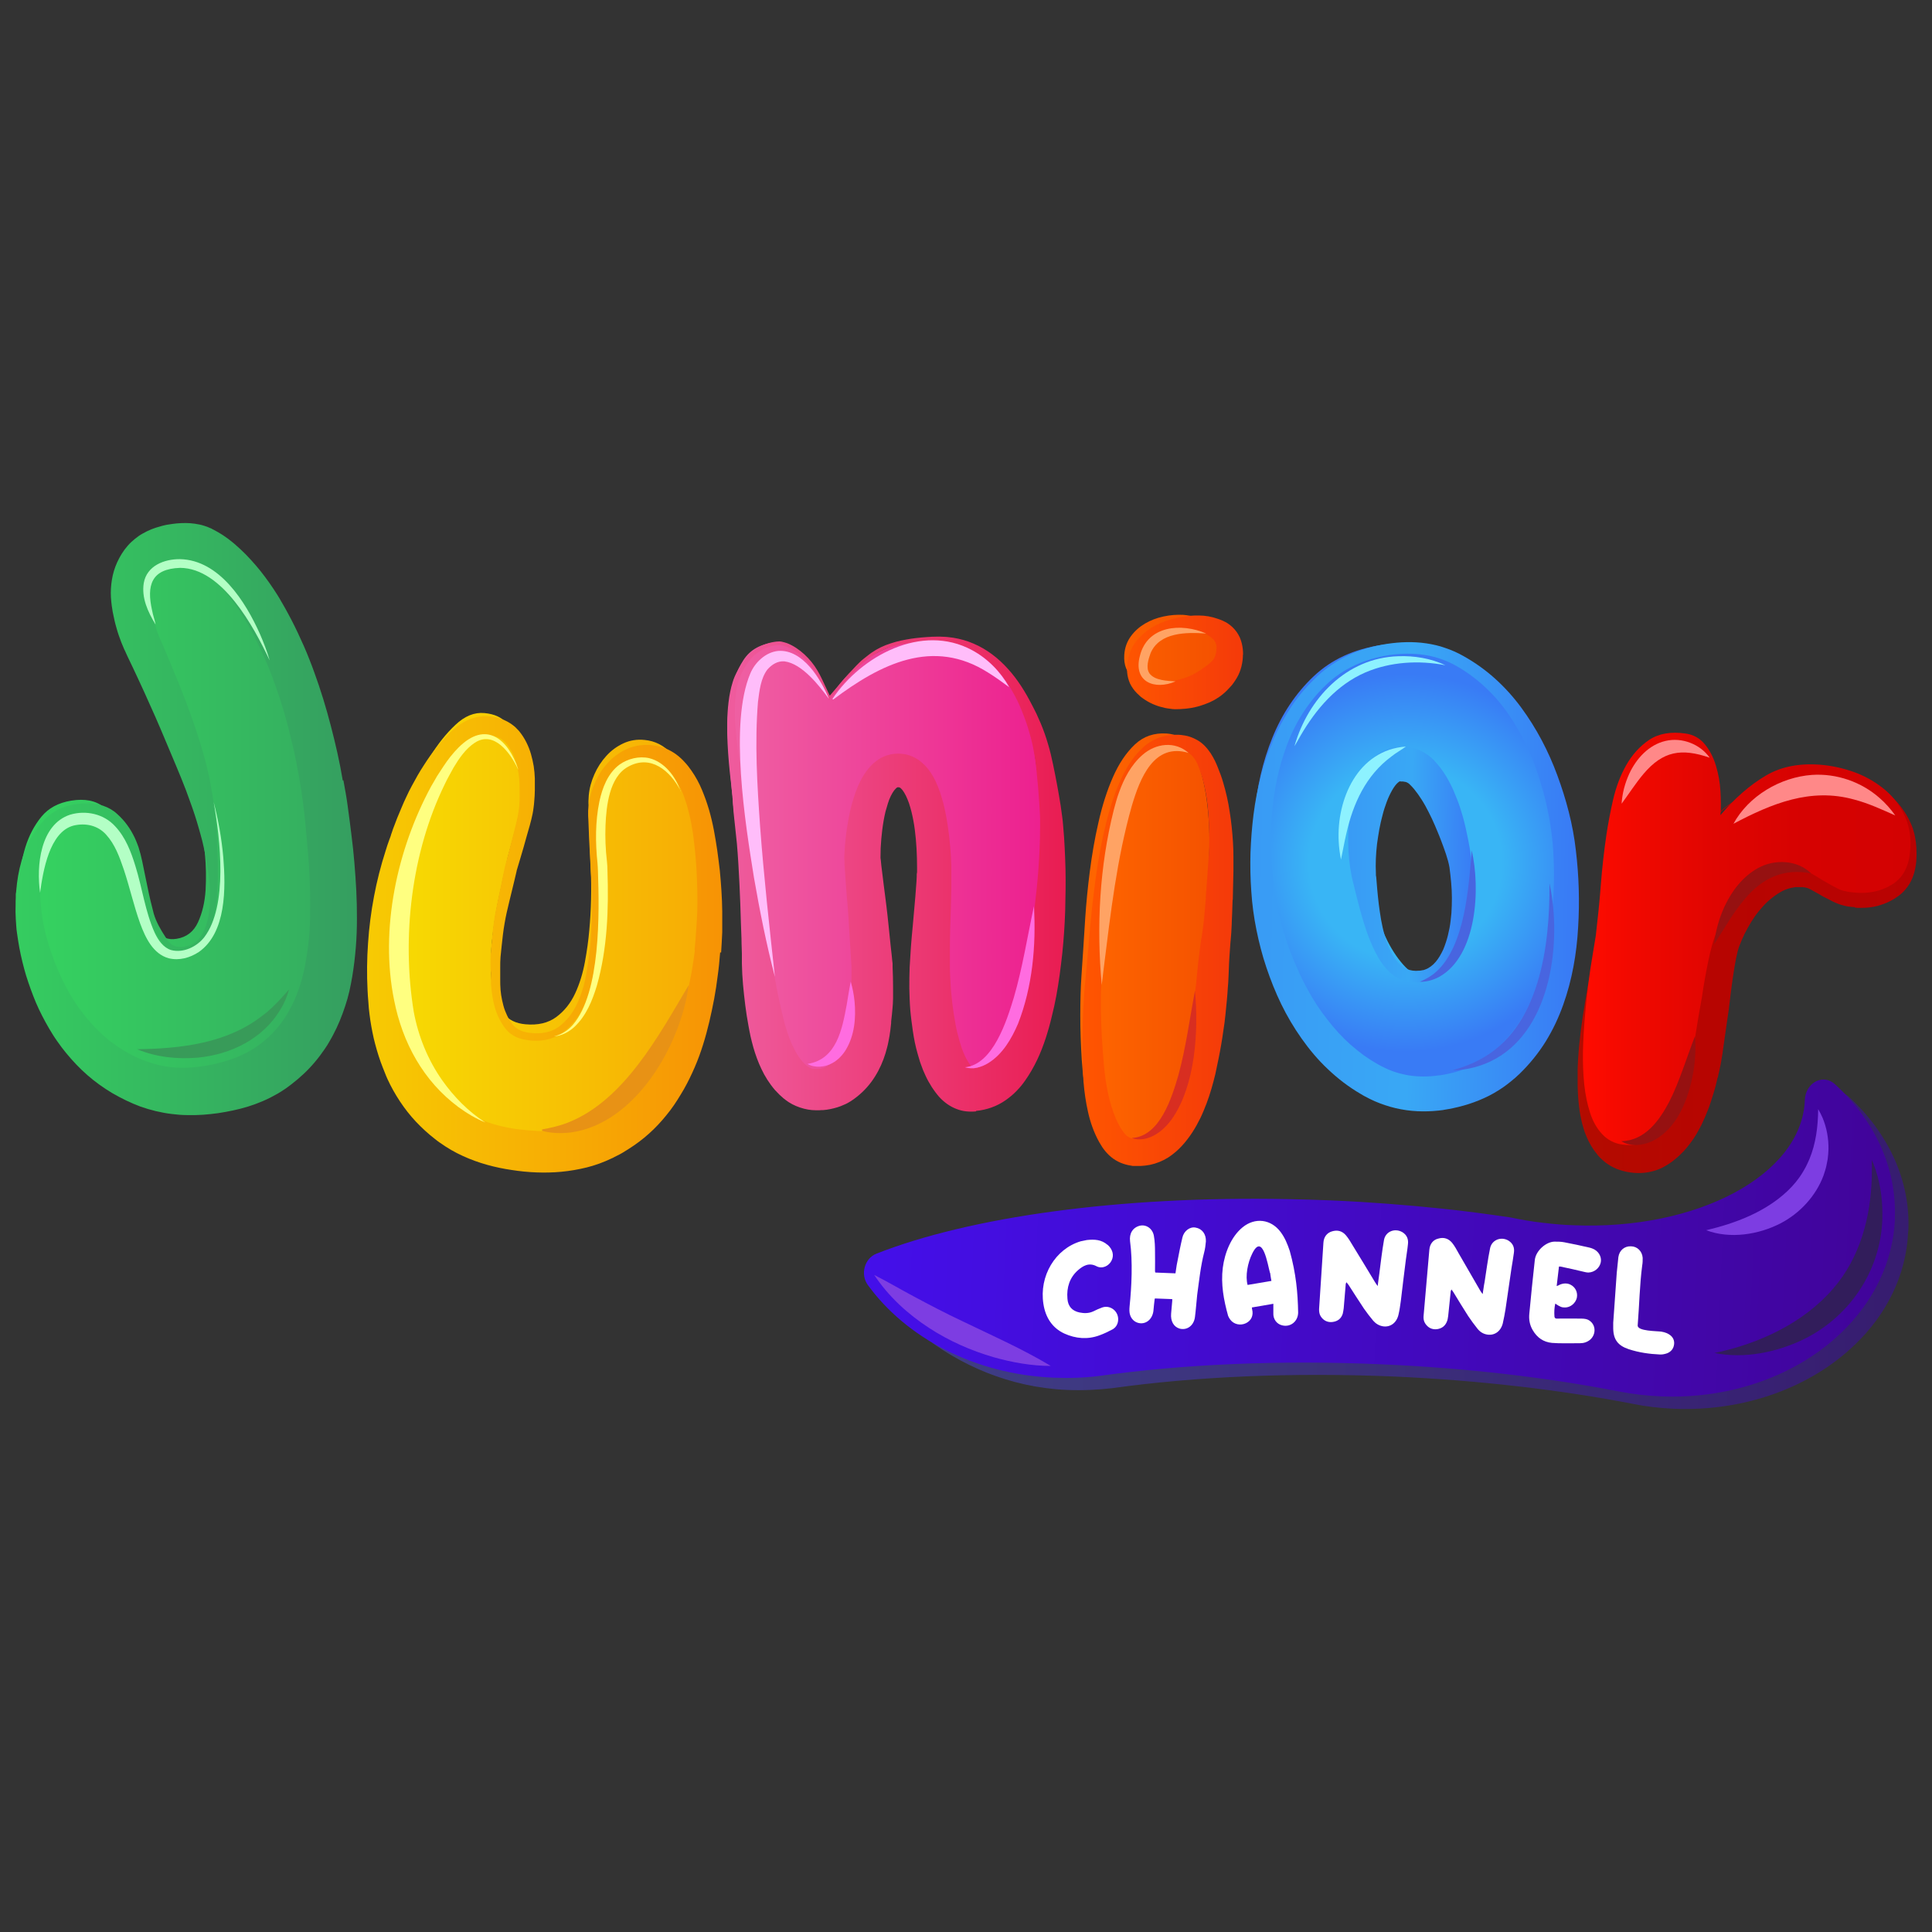 <svg width="36" height="36" viewBox="0 0 36 36" fill="none" xmlns="http://www.w3.org/2000/svg">
<rect x="0" y="0" width="36" height="36" fill="#333333" stroke="none"/>
<g clip-path="url(#clip0_407_394619)">
<path d="M5.847 14.409L5.901 14.739C5.946 15.066 5.985 15.417 6.018 15.792C6.051 16.167 6.066 16.539 6.063 16.911C6.06 17.283 6.024 17.643 5.952 17.994C5.883 18.345 5.763 18.666 5.592 18.957C5.421 19.248 5.193 19.491 4.908 19.692C4.623 19.893 4.26 20.028 3.819 20.1C3.342 20.178 2.91 20.142 2.52 19.998C2.13 19.854 1.788 19.635 1.497 19.341C1.206 19.047 0.969 18.705 0.789 18.315C0.609 17.922 0.483 17.514 0.414 17.091C0.384 16.905 0.369 16.695 0.372 16.458C0.372 16.221 0.408 15.996 0.474 15.783C0.54 15.57 0.639 15.381 0.771 15.219C0.903 15.057 1.089 14.958 1.326 14.919C1.581 14.877 1.785 14.919 1.935 15.039C2.085 15.159 2.205 15.318 2.298 15.516C2.388 15.714 2.463 15.933 2.52 16.173C2.577 16.413 2.634 16.635 2.694 16.836C2.754 17.04 2.829 17.205 2.919 17.337C3.009 17.469 3.132 17.52 3.291 17.493C3.477 17.463 3.609 17.361 3.69 17.184C3.771 17.007 3.816 16.809 3.831 16.584C3.843 16.359 3.84 16.137 3.819 15.915C3.798 15.693 3.774 15.519 3.756 15.396C3.675 14.901 3.555 14.424 3.396 13.968C3.237 13.509 3.054 13.047 2.853 12.582C2.751 12.345 2.643 12.105 2.532 11.859C2.421 11.616 2.343 11.364 2.301 11.109C2.253 10.809 2.292 10.551 2.421 10.335C2.55 10.119 2.769 9.987 3.078 9.936C3.306 9.9 3.495 9.915 3.642 9.987C3.789 10.059 3.942 10.17 4.104 10.326C4.35 10.566 4.572 10.854 4.767 11.184C4.962 11.514 5.127 11.865 5.268 12.231C5.409 12.597 5.529 12.969 5.625 13.347C5.721 13.725 5.796 14.079 5.85 14.403L5.847 14.409Z" fill="url(#paint0_linear_407_394619)"/>
<path d="M13.095 17.475C13.05 17.964 12.954 18.444 12.813 18.918C12.669 19.389 12.465 19.803 12.198 20.16C11.931 20.517 11.592 20.793 11.184 20.988C10.776 21.183 10.281 21.255 9.702 21.201C9.123 21.147 8.667 20.991 8.304 20.727C7.944 20.463 7.665 20.136 7.473 19.74C7.281 19.344 7.161 18.906 7.11 18.426C7.062 17.946 7.059 17.46 7.104 16.971C7.155 16.437 7.266 15.912 7.44 15.399C7.479 15.258 7.551 15.066 7.65 14.82C7.749 14.574 7.872 14.334 8.013 14.1C8.157 13.866 8.313 13.668 8.487 13.506C8.658 13.344 8.838 13.269 9.027 13.287C9.216 13.305 9.342 13.365 9.441 13.473C9.54 13.581 9.612 13.71 9.66 13.863C9.708 14.016 9.735 14.175 9.735 14.343C9.735 14.508 9.735 14.658 9.72 14.793C9.702 14.997 9.666 15.198 9.618 15.39C9.567 15.582 9.516 15.777 9.462 15.969C9.402 16.233 9.342 16.497 9.288 16.761C9.231 17.025 9.192 17.292 9.165 17.559C9.153 17.694 9.144 17.841 9.144 18.009C9.144 18.174 9.162 18.336 9.201 18.492C9.24 18.648 9.303 18.783 9.393 18.894C9.48 19.005 9.615 19.071 9.792 19.086C10.023 19.107 10.215 19.062 10.365 18.951C10.515 18.84 10.632 18.693 10.716 18.513C10.8 18.333 10.86 18.135 10.899 17.925C10.938 17.712 10.965 17.517 10.98 17.34C11.016 16.947 11.025 16.56 11.007 16.179C10.989 15.795 10.977 15.405 10.968 15.009C10.962 14.964 10.965 14.901 10.971 14.82C10.983 14.685 11.019 14.556 11.076 14.427C11.133 14.298 11.208 14.184 11.298 14.085C11.388 13.986 11.493 13.908 11.616 13.851C11.739 13.794 11.871 13.773 12.012 13.788C12.207 13.806 12.375 13.893 12.513 14.043C12.651 14.196 12.762 14.385 12.843 14.613C12.924 14.841 12.987 15.093 13.029 15.372C13.071 15.651 13.098 15.921 13.113 16.188C13.128 16.455 13.131 16.704 13.125 16.935C13.116 17.169 13.107 17.352 13.095 17.484V17.475Z" fill="url(#paint1_linear_407_394619)"/>
<path d="M17.958 19.98C17.808 19.992 17.682 19.935 17.58 19.803C17.478 19.671 17.4 19.521 17.34 19.344C17.28 19.17 17.235 18.993 17.208 18.81C17.178 18.63 17.16 18.489 17.151 18.39C17.13 18.123 17.121 17.853 17.13 17.583C17.139 17.313 17.151 17.043 17.169 16.773C17.187 16.503 17.199 16.233 17.208 15.963C17.217 15.693 17.208 15.426 17.187 15.156C17.178 15.048 17.163 14.934 17.145 14.811C17.127 14.688 17.097 14.571 17.055 14.463C17.013 14.355 16.956 14.268 16.878 14.202C16.8 14.136 16.704 14.109 16.587 14.118C16.506 14.124 16.422 14.196 16.335 14.334C16.248 14.472 16.17 14.625 16.098 14.799C16.026 14.97 15.969 15.141 15.927 15.312C15.882 15.483 15.864 15.606 15.87 15.687C15.885 15.882 15.906 16.08 15.927 16.281C15.948 16.482 15.969 16.683 15.984 16.887L16.05 17.661C16.056 17.823 16.056 17.988 16.05 18.159C16.047 18.33 16.032 18.498 16.011 18.66C15.999 18.822 15.972 18.981 15.93 19.131C15.888 19.281 15.831 19.416 15.756 19.536C15.681 19.656 15.588 19.755 15.477 19.836C15.366 19.917 15.231 19.965 15.072 19.977C14.895 19.992 14.742 19.947 14.616 19.839C14.49 19.734 14.385 19.593 14.298 19.416C14.211 19.239 14.142 19.038 14.094 18.813C14.043 18.588 14.004 18.369 13.971 18.15C13.938 17.934 13.917 17.733 13.908 17.55C13.896 17.367 13.887 17.223 13.878 17.115L13.824 16.488C13.797 16.149 13.761 15.816 13.719 15.489C13.677 15.162 13.644 14.832 13.617 14.502C13.602 14.325 13.584 14.097 13.566 13.821C13.548 13.545 13.557 13.272 13.599 13.005C13.638 12.738 13.722 12.504 13.851 12.303C13.977 12.105 14.178 11.994 14.454 11.97C14.58 11.961 14.694 11.991 14.799 12.063C14.904 12.135 15 12.225 15.084 12.336C15.168 12.444 15.243 12.564 15.303 12.693C15.363 12.822 15.411 12.936 15.447 13.032C15.525 12.9 15.621 12.771 15.732 12.645C15.843 12.519 15.969 12.405 16.113 12.303C16.257 12.201 16.419 12.117 16.602 12.048C16.785 11.979 16.995 11.934 17.238 11.913C17.691 11.874 18.057 11.955 18.327 12.15C18.6 12.348 18.81 12.603 18.957 12.918C19.104 13.233 19.209 13.578 19.266 13.947C19.323 14.316 19.365 14.655 19.392 14.958C19.404 15.111 19.41 15.336 19.41 15.636C19.41 15.936 19.395 16.269 19.365 16.635C19.338 17.001 19.29 17.376 19.224 17.763C19.158 18.15 19.071 18.504 18.963 18.828C18.855 19.152 18.72 19.419 18.552 19.629C18.384 19.839 18.186 19.956 17.955 19.974L17.958 19.98Z" fill="url(#paint2_linear_407_394619)"/>
<path d="M22.503 16.599L22.476 16.995C22.467 17.133 22.455 17.265 22.437 17.388C22.419 17.538 22.401 17.742 22.383 17.997C22.365 18.252 22.338 18.525 22.302 18.819C22.266 19.113 22.215 19.41 22.155 19.71C22.095 20.01 22.011 20.283 21.906 20.526C21.801 20.769 21.669 20.964 21.513 21.111C21.354 21.258 21.165 21.327 20.94 21.321C20.769 21.321 20.631 21.243 20.526 21.093C20.418 20.943 20.337 20.751 20.274 20.52C20.211 20.289 20.175 20.031 20.157 19.746C20.139 19.461 20.13 19.188 20.13 18.924C20.13 18.66 20.136 18.417 20.151 18.192L20.184 17.697L20.223 17.088C20.241 16.824 20.268 16.542 20.307 16.239C20.346 15.936 20.397 15.63 20.469 15.321C20.538 15.012 20.628 14.73 20.739 14.478C20.85 14.226 20.985 14.025 21.147 13.872C21.309 13.719 21.507 13.653 21.738 13.668C21.969 13.683 22.155 13.815 22.263 14.064C22.371 14.313 22.446 14.601 22.488 14.925C22.53 15.249 22.545 15.573 22.533 15.888C22.521 16.206 22.509 16.44 22.5 16.59L22.503 16.599ZM22.695 12.042C22.686 12.168 22.647 12.276 22.572 12.369C22.497 12.462 22.407 12.543 22.293 12.612C22.182 12.681 22.062 12.732 21.933 12.762C21.804 12.792 21.687 12.807 21.582 12.798C21.405 12.786 21.249 12.732 21.123 12.633C20.994 12.534 20.937 12.393 20.949 12.204C20.958 12.069 21 11.955 21.072 11.856C21.144 11.757 21.234 11.679 21.336 11.619C21.438 11.559 21.552 11.514 21.681 11.487C21.807 11.46 21.93 11.451 22.047 11.457C22.215 11.469 22.371 11.52 22.506 11.607C22.641 11.694 22.707 11.841 22.692 12.036L22.695 12.042Z" fill="url(#paint3_linear_407_394619)"/>
<path d="M26.697 20.136C26.247 20.202 25.836 20.139 25.464 19.95C25.092 19.761 24.765 19.497 24.483 19.158C24.201 18.819 23.967 18.432 23.784 17.991C23.604 17.553 23.481 17.112 23.415 16.668C23.346 16.2 23.334 15.705 23.376 15.189C23.418 14.673 23.529 14.19 23.709 13.746C23.889 13.302 24.144 12.918 24.477 12.603C24.81 12.288 25.233 12.093 25.746 12.018C26.259 11.943 26.682 12.018 27.072 12.24C27.462 12.459 27.789 12.753 28.062 13.125C28.332 13.497 28.548 13.914 28.704 14.379C28.86 14.844 28.959 15.291 28.992 15.72C29.034 16.194 29.028 16.677 28.98 17.172C28.929 17.667 28.818 18.123 28.644 18.534C28.47 18.948 28.221 19.299 27.903 19.59C27.585 19.881 27.18 20.061 26.694 20.13L26.697 20.136ZM25.959 14.118C25.827 14.136 25.719 14.226 25.638 14.382C25.557 14.538 25.497 14.724 25.461 14.937C25.425 15.15 25.404 15.372 25.401 15.603C25.398 15.834 25.41 16.032 25.434 16.2C25.464 16.413 25.518 16.641 25.593 16.881C25.668 17.124 25.758 17.343 25.857 17.541C25.959 17.739 26.07 17.898 26.19 18.021C26.31 18.144 26.439 18.195 26.571 18.177C26.712 18.156 26.823 18.072 26.907 17.925C26.988 17.778 27.048 17.598 27.078 17.385C27.111 17.172 27.123 16.944 27.114 16.695C27.105 16.449 27.084 16.218 27.054 16.005C27.027 15.81 26.976 15.597 26.907 15.369C26.838 15.141 26.754 14.928 26.658 14.733C26.562 14.538 26.454 14.382 26.331 14.265C26.208 14.148 26.082 14.097 25.95 14.118H25.959Z" fill="url(#paint4_radial_407_394619)"/>
<path d="M6.399 14.541L6.444 14.793C6.45 14.835 6.459 14.874 6.465 14.922L6.483 15.051C6.507 15.222 6.528 15.39 6.549 15.561L6.579 15.816L6.591 15.942L6.603 16.071C6.618 16.245 6.63 16.419 6.639 16.593C6.648 16.767 6.651 16.941 6.651 17.115C6.651 17.295 6.645 17.475 6.63 17.655C6.615 17.835 6.594 18.015 6.564 18.195C6.549 18.282 6.531 18.378 6.51 18.471C6.489 18.564 6.462 18.657 6.432 18.747C6.372 18.93 6.3 19.11 6.207 19.284C6.183 19.329 6.162 19.368 6.135 19.413C6.111 19.455 6.084 19.5 6.054 19.542C5.997 19.626 5.937 19.707 5.871 19.785C5.742 19.941 5.592 20.079 5.433 20.202C5.412 20.217 5.394 20.232 5.373 20.247C5.352 20.262 5.334 20.277 5.31 20.292C5.268 20.322 5.223 20.349 5.178 20.376C5.088 20.427 4.998 20.475 4.905 20.514C4.719 20.595 4.53 20.652 4.344 20.691C4.251 20.712 4.158 20.727 4.065 20.742C3.972 20.754 3.876 20.766 3.78 20.772C3.684 20.778 3.588 20.781 3.489 20.778C3.39 20.778 3.294 20.769 3.195 20.757C3 20.733 2.802 20.685 2.616 20.619C2.52 20.583 2.436 20.547 2.349 20.505C2.262 20.463 2.178 20.418 2.094 20.37C1.929 20.271 1.773 20.16 1.629 20.034C1.557 19.971 1.488 19.905 1.422 19.836C1.356 19.767 1.296 19.698 1.236 19.626C1.176 19.554 1.122 19.482 1.068 19.404C1.014 19.329 0.966 19.251 0.918 19.17C0.825 19.011 0.741 18.849 0.669 18.681C0.6 18.516 0.54 18.348 0.486 18.177C0.435 18.006 0.393 17.832 0.36 17.658C0.345 17.571 0.33 17.484 0.318 17.394L0.309 17.328C0.309 17.304 0.303 17.283 0.303 17.259C0.3 17.214 0.297 17.169 0.294 17.124C0.288 17.034 0.288 16.944 0.291 16.857C0.291 16.812 0.291 16.77 0.294 16.725V16.659C0.3 16.635 0.3 16.614 0.303 16.59C0.318 16.407 0.348 16.227 0.399 16.05C0.411 16.005 0.426 15.963 0.441 15.918C0.456 15.873 0.474 15.831 0.492 15.789C0.528 15.705 0.573 15.621 0.621 15.54C0.669 15.462 0.726 15.387 0.789 15.315C0.855 15.24 0.933 15.171 1.02 15.12C1.062 15.093 1.107 15.072 1.152 15.054C1.197 15.036 1.245 15.021 1.29 15.009C1.335 14.997 1.383 14.988 1.428 14.982C1.473 14.976 1.521 14.97 1.566 14.97C1.659 14.967 1.758 14.97 1.854 14.994C1.95 15.018 2.046 15.06 2.127 15.12L2.157 15.144L2.184 15.168C2.202 15.183 2.217 15.198 2.235 15.216C2.268 15.249 2.298 15.282 2.328 15.318C2.385 15.39 2.436 15.465 2.478 15.546C2.499 15.585 2.52 15.627 2.535 15.666C2.553 15.708 2.568 15.75 2.583 15.792C2.61 15.876 2.631 15.96 2.649 16.044C2.667 16.128 2.682 16.209 2.7 16.293L2.751 16.539C2.784 16.704 2.823 16.866 2.865 17.025C2.91 17.178 2.991 17.319 3.081 17.457C3.093 17.475 3.105 17.493 3.114 17.508C3.126 17.523 3.135 17.538 3.147 17.55C3.171 17.577 3.198 17.601 3.231 17.616C3.294 17.649 3.369 17.652 3.444 17.64C3.519 17.628 3.591 17.598 3.651 17.55C3.711 17.502 3.756 17.439 3.789 17.367C3.858 17.22 3.894 17.058 3.909 16.896C3.912 16.854 3.915 16.815 3.915 16.773C3.915 16.731 3.915 16.689 3.915 16.65C3.915 16.566 3.909 16.485 3.9 16.401C3.891 16.32 3.882 16.236 3.867 16.155C3.852 16.074 3.837 15.99 3.822 15.909C3.804 15.828 3.789 15.747 3.768 15.666C3.747 15.588 3.726 15.507 3.702 15.426C3.657 15.267 3.606 15.111 3.549 14.955C3.522 14.877 3.492 14.799 3.465 14.724C3.435 14.646 3.405 14.571 3.375 14.496C3.345 14.421 3.312 14.346 3.282 14.271L3.186 14.043C3.057 13.737 2.931 13.431 2.793 13.131L2.691 12.903L2.586 12.675C2.517 12.525 2.445 12.375 2.373 12.225L2.346 12.165C2.337 12.144 2.328 12.123 2.316 12.102C2.298 12.06 2.28 12.015 2.262 11.973C2.229 11.886 2.196 11.796 2.172 11.706C2.145 11.616 2.124 11.523 2.106 11.43C2.1 11.406 2.097 11.385 2.094 11.361C2.091 11.337 2.085 11.31 2.082 11.286C2.076 11.235 2.07 11.184 2.067 11.13C2.061 11.025 2.067 10.914 2.085 10.803C2.103 10.692 2.136 10.581 2.184 10.476C2.196 10.449 2.208 10.425 2.223 10.398C2.238 10.374 2.25 10.347 2.268 10.32C2.301 10.266 2.337 10.218 2.379 10.17C2.421 10.122 2.466 10.08 2.514 10.041C2.562 10.002 2.613 9.966 2.664 9.939C2.769 9.879 2.877 9.837 2.982 9.81C3.009 9.801 3.036 9.795 3.06 9.789C3.087 9.783 3.111 9.777 3.138 9.774C3.189 9.765 3.24 9.759 3.294 9.753C3.399 9.744 3.513 9.741 3.633 9.759C3.693 9.768 3.756 9.78 3.816 9.801C3.846 9.81 3.879 9.822 3.909 9.837L3.933 9.846L3.945 9.852L3.954 9.858C3.954 9.858 3.978 9.87 3.99 9.876C4.185 9.978 4.338 10.101 4.479 10.233C4.551 10.299 4.614 10.365 4.677 10.434C4.74 10.503 4.8 10.572 4.857 10.644C4.971 10.788 5.076 10.938 5.172 11.091C5.196 11.13 5.22 11.169 5.241 11.208C5.265 11.247 5.286 11.286 5.307 11.322C5.349 11.4 5.394 11.478 5.433 11.556C5.514 11.712 5.589 11.874 5.661 12.036C5.697 12.117 5.73 12.198 5.763 12.282C5.796 12.363 5.826 12.444 5.856 12.528C5.976 12.855 6.078 13.191 6.165 13.527C6.252 13.86 6.33 14.199 6.387 14.544L6.399 14.541ZM5.604 14.67C5.556 14.352 5.49 14.034 5.412 13.716C5.337 13.401 5.244 13.092 5.136 12.786C5.109 12.711 5.082 12.633 5.052 12.558C5.025 12.483 4.995 12.411 4.962 12.336C4.899 12.189 4.833 12.045 4.761 11.904C4.725 11.832 4.689 11.763 4.65 11.694C4.632 11.658 4.611 11.625 4.59 11.589C4.569 11.556 4.551 11.523 4.53 11.49C4.449 11.358 4.362 11.232 4.269 11.112C4.221 11.052 4.173 10.995 4.122 10.938C4.071 10.881 4.017 10.827 3.966 10.779C3.861 10.68 3.75 10.593 3.648 10.536C3.642 10.533 3.636 10.53 3.63 10.527H3.624V10.524H3.618C3.618 10.524 3.603 10.515 3.594 10.512C3.576 10.506 3.555 10.5 3.531 10.497C3.486 10.491 3.429 10.488 3.366 10.494C3.336 10.494 3.303 10.5 3.27 10.506C3.255 10.506 3.24 10.512 3.225 10.515C3.21 10.518 3.195 10.521 3.18 10.524C3.123 10.539 3.072 10.557 3.03 10.581C3.009 10.593 2.991 10.605 2.973 10.617C2.955 10.632 2.94 10.644 2.925 10.659C2.91 10.674 2.898 10.692 2.886 10.71C2.88 10.719 2.874 10.731 2.868 10.743C2.862 10.755 2.856 10.767 2.85 10.779C2.805 10.872 2.784 10.983 2.787 11.106C2.787 11.136 2.787 11.169 2.793 11.202C2.793 11.217 2.796 11.235 2.799 11.25C2.799 11.268 2.805 11.286 2.808 11.304C2.82 11.376 2.835 11.448 2.853 11.52C2.871 11.592 2.892 11.661 2.916 11.733C2.928 11.769 2.94 11.802 2.955 11.838C2.961 11.856 2.97 11.874 2.976 11.889L3 11.943C3.069 12.099 3.135 12.255 3.198 12.411C3.264 12.567 3.327 12.723 3.39 12.882C3.453 13.041 3.513 13.2 3.57 13.362C3.627 13.521 3.681 13.683 3.732 13.848C3.756 13.929 3.78 14.01 3.804 14.094C3.828 14.178 3.849 14.262 3.867 14.346C3.888 14.43 3.906 14.514 3.921 14.601C3.936 14.685 3.951 14.772 3.966 14.856C3.993 15.027 4.011 15.198 4.026 15.369C4.032 15.456 4.041 15.54 4.044 15.627C4.047 15.714 4.053 15.798 4.053 15.885C4.053 15.969 4.059 16.053 4.059 16.14C4.059 16.227 4.059 16.311 4.059 16.398C4.059 16.485 4.053 16.569 4.047 16.653C4.044 16.695 4.041 16.737 4.035 16.779C4.032 16.821 4.026 16.866 4.02 16.908C3.996 17.079 3.948 17.247 3.876 17.406C3.84 17.487 3.786 17.565 3.714 17.622C3.642 17.682 3.555 17.718 3.468 17.736C3.423 17.745 3.378 17.751 3.33 17.748C3.282 17.748 3.234 17.733 3.189 17.712C3.144 17.691 3.105 17.661 3.072 17.628C3.054 17.61 3.042 17.592 3.027 17.574C3.015 17.556 3.003 17.538 2.991 17.523C2.895 17.385 2.799 17.235 2.742 17.067C2.688 16.902 2.649 16.74 2.604 16.578L2.478 16.092C2.457 16.011 2.433 15.936 2.403 15.861C2.388 15.825 2.373 15.789 2.355 15.753C2.337 15.717 2.319 15.684 2.298 15.651C2.256 15.585 2.211 15.522 2.16 15.465C2.133 15.438 2.106 15.411 2.079 15.384C2.064 15.372 2.049 15.36 2.034 15.348L2.013 15.33L1.992 15.315C1.881 15.243 1.737 15.225 1.59 15.243C1.44 15.261 1.296 15.309 1.188 15.387C1.134 15.426 1.086 15.474 1.047 15.528C1.002 15.588 0.963 15.651 0.93 15.72C0.897 15.786 0.867 15.855 0.843 15.927C0.831 15.963 0.822 15.999 0.813 16.035C0.804 16.071 0.795 16.11 0.789 16.146C0.759 16.296 0.747 16.449 0.75 16.605C0.75 16.623 0.75 16.644 0.75 16.662V16.722C0.756 16.761 0.756 16.803 0.759 16.842C0.765 16.92 0.774 17.001 0.786 17.076C0.792 17.115 0.798 17.154 0.804 17.19C0.807 17.208 0.81 17.229 0.816 17.247L0.828 17.304C0.846 17.382 0.864 17.46 0.888 17.535C0.93 17.688 0.984 17.838 1.041 17.982C1.101 18.129 1.167 18.273 1.239 18.408C1.311 18.543 1.392 18.675 1.482 18.798C1.572 18.921 1.668 19.038 1.773 19.146C1.824 19.2 1.881 19.254 1.935 19.302C1.989 19.35 2.046 19.398 2.106 19.44C2.223 19.527 2.346 19.602 2.475 19.668C2.541 19.701 2.604 19.731 2.673 19.755C2.739 19.782 2.811 19.806 2.874 19.824C3.135 19.899 3.414 19.914 3.699 19.878C3.771 19.869 3.84 19.857 3.912 19.845C3.984 19.83 4.056 19.815 4.125 19.794C4.194 19.776 4.263 19.755 4.329 19.731C4.395 19.707 4.458 19.683 4.518 19.653C4.578 19.623 4.638 19.593 4.692 19.56C4.719 19.542 4.746 19.527 4.773 19.509C4.785 19.5 4.8 19.491 4.815 19.479C4.83 19.47 4.842 19.458 4.857 19.449C4.965 19.365 5.064 19.272 5.151 19.173C5.193 19.122 5.235 19.071 5.274 19.014C5.292 18.987 5.313 18.96 5.328 18.93C5.346 18.903 5.364 18.87 5.382 18.84C5.451 18.717 5.511 18.588 5.559 18.453C5.583 18.387 5.604 18.318 5.625 18.246C5.643 18.177 5.661 18.108 5.676 18.03C5.706 17.88 5.73 17.727 5.748 17.571C5.766 17.418 5.775 17.262 5.778 17.106C5.781 16.944 5.778 16.782 5.778 16.62C5.775 16.458 5.766 16.296 5.757 16.134L5.748 16.014L5.739 15.891L5.718 15.645C5.703 15.48 5.688 15.315 5.67 15.153L5.655 15.033C5.652 14.997 5.646 14.955 5.64 14.913L5.604 14.667V14.67Z" fill="url(#paint5_linear_407_394619)"/>
<path d="M13.419 17.745C13.407 17.889 13.395 18.033 13.374 18.177C13.356 18.321 13.335 18.465 13.308 18.609C13.281 18.753 13.251 18.894 13.218 19.035C13.2 19.107 13.182 19.176 13.164 19.248C13.143 19.32 13.125 19.392 13.101 19.464C13.056 19.608 13.005 19.749 12.945 19.887C12.885 20.025 12.819 20.163 12.744 20.295C12.705 20.361 12.666 20.427 12.624 20.493C12.582 20.559 12.54 20.622 12.492 20.685C12.396 20.811 12.294 20.931 12.18 21.042C12.066 21.153 11.943 21.255 11.811 21.345C11.745 21.39 11.679 21.432 11.61 21.474C11.577 21.495 11.541 21.513 11.505 21.531L11.451 21.558L11.424 21.573L11.397 21.585C11.247 21.657 11.091 21.714 10.935 21.753C10.776 21.792 10.62 21.819 10.461 21.834C10.302 21.849 10.146 21.852 9.993 21.846C9.837 21.84 9.687 21.825 9.534 21.801C9.228 21.756 8.919 21.675 8.625 21.54C8.478 21.474 8.334 21.39 8.199 21.294C8.163 21.27 8.133 21.246 8.103 21.222C8.073 21.198 8.04 21.171 8.01 21.147C7.95 21.096 7.89 21.042 7.833 20.985C7.719 20.874 7.614 20.751 7.521 20.622C7.428 20.493 7.344 20.355 7.272 20.214C7.236 20.142 7.203 20.073 7.176 20.001C7.146 19.929 7.119 19.857 7.092 19.785C7.041 19.641 6.999 19.494 6.963 19.344C6.93 19.194 6.903 19.047 6.885 18.897C6.876 18.822 6.867 18.747 6.864 18.672C6.858 18.6 6.852 18.525 6.849 18.453C6.834 18.159 6.837 17.868 6.858 17.574C6.867 17.427 6.882 17.283 6.9 17.139C6.918 16.995 6.942 16.848 6.969 16.704C7.023 16.416 7.095 16.134 7.185 15.855L7.218 15.75L7.254 15.648L7.272 15.6C7.278 15.585 7.284 15.567 7.287 15.552L7.305 15.501L7.323 15.447C7.374 15.306 7.428 15.174 7.485 15.042C7.512 14.976 7.542 14.91 7.575 14.841C7.605 14.775 7.638 14.709 7.674 14.643C7.743 14.514 7.815 14.385 7.896 14.262C7.974 14.139 8.061 14.016 8.157 13.899C8.205 13.842 8.256 13.785 8.307 13.731C8.334 13.704 8.361 13.677 8.388 13.65C8.403 13.638 8.415 13.623 8.43 13.611C8.445 13.599 8.46 13.584 8.475 13.572C8.538 13.518 8.607 13.47 8.688 13.431C8.727 13.41 8.769 13.395 8.814 13.38C8.859 13.365 8.904 13.356 8.949 13.35C8.994 13.344 9.042 13.344 9.087 13.344C9.135 13.347 9.174 13.353 9.216 13.362C9.3 13.377 9.384 13.407 9.465 13.452C9.504 13.473 9.543 13.5 9.579 13.53C9.597 13.545 9.615 13.56 9.63 13.578C9.639 13.587 9.645 13.596 9.654 13.602L9.675 13.626C9.726 13.689 9.771 13.758 9.807 13.83C9.843 13.902 9.873 13.977 9.894 14.052C9.915 14.127 9.933 14.202 9.945 14.277C9.957 14.352 9.963 14.43 9.966 14.505C9.966 14.583 9.966 14.652 9.966 14.724C9.966 14.796 9.96 14.868 9.954 14.94C9.951 14.976 9.948 15.012 9.942 15.051C9.939 15.09 9.93 15.126 9.924 15.165C9.894 15.312 9.852 15.45 9.813 15.585L9.756 15.789L9.696 15.993L9.636 16.194C9.63 16.209 9.627 16.224 9.624 16.242L9.612 16.293L9.588 16.395L9.489 16.803C9.474 16.872 9.456 16.938 9.441 17.007C9.426 17.073 9.414 17.139 9.402 17.208C9.378 17.343 9.363 17.481 9.348 17.622L9.327 17.829C9.321 17.895 9.321 17.961 9.321 18.03C9.321 18.099 9.321 18.171 9.321 18.243C9.321 18.312 9.321 18.378 9.327 18.444C9.333 18.51 9.342 18.576 9.357 18.642C9.372 18.708 9.387 18.771 9.411 18.834C9.435 18.894 9.462 18.954 9.495 19.008C9.513 19.035 9.531 19.062 9.549 19.086C9.567 19.11 9.588 19.131 9.612 19.149C9.657 19.185 9.714 19.212 9.774 19.227C9.804 19.236 9.834 19.242 9.867 19.245C9.9 19.248 9.933 19.251 9.966 19.254C10.098 19.257 10.227 19.236 10.338 19.179C10.365 19.164 10.392 19.146 10.419 19.128C10.446 19.107 10.47 19.086 10.494 19.065C10.542 19.02 10.587 18.972 10.626 18.918C10.665 18.864 10.701 18.807 10.731 18.75C10.761 18.69 10.788 18.627 10.812 18.564C10.86 18.438 10.896 18.303 10.92 18.171C10.944 18.036 10.965 17.898 10.983 17.76C11.001 17.622 11.01 17.484 11.019 17.346C11.028 17.208 11.031 17.067 11.034 16.929C11.034 16.791 11.034 16.65 11.025 16.512L11.001 16.092C10.986 15.81 10.971 15.531 10.962 15.249V15.258C10.959 15.219 10.959 15.186 10.959 15.15C10.959 15.117 10.959 15.084 10.965 15.051C10.971 14.985 10.98 14.916 10.995 14.85C11.01 14.784 11.031 14.718 11.055 14.658C11.079 14.595 11.106 14.535 11.139 14.475C11.172 14.415 11.208 14.358 11.25 14.304C11.292 14.25 11.337 14.199 11.388 14.151C11.439 14.103 11.496 14.061 11.556 14.022C11.586 14.004 11.616 13.986 11.649 13.971C11.682 13.956 11.715 13.941 11.751 13.929C11.82 13.905 11.892 13.89 11.967 13.884C12.039 13.878 12.111 13.878 12.186 13.89C12.333 13.908 12.477 13.968 12.597 14.055C12.627 14.076 12.654 14.1 12.681 14.124C12.708 14.148 12.735 14.175 12.756 14.199C12.804 14.25 12.846 14.304 12.885 14.361C12.963 14.472 13.029 14.595 13.08 14.718C13.107 14.781 13.128 14.841 13.152 14.904C13.173 14.967 13.194 15.027 13.212 15.09C13.248 15.216 13.278 15.342 13.302 15.468C13.326 15.597 13.347 15.72 13.365 15.846C13.383 15.972 13.398 16.098 13.413 16.224C13.437 16.476 13.455 16.731 13.458 16.986C13.458 17.049 13.458 17.115 13.458 17.178V17.367C13.452 17.493 13.446 17.619 13.437 17.751L13.419 17.745ZM12.942 17.7C12.954 17.583 12.966 17.463 12.972 17.34L12.984 17.157C12.987 17.097 12.99 17.037 12.993 16.977C12.999 16.737 12.993 16.494 12.981 16.251C12.975 16.131 12.966 16.008 12.954 15.888C12.942 15.768 12.927 15.645 12.912 15.528C12.894 15.411 12.873 15.294 12.846 15.18C12.831 15.123 12.816 15.066 12.801 15.009C12.783 14.952 12.765 14.895 12.747 14.844C12.708 14.736 12.66 14.634 12.6 14.541C12.57 14.493 12.54 14.448 12.504 14.406C12.486 14.385 12.471 14.364 12.453 14.346C12.435 14.328 12.417 14.31 12.396 14.295C12.318 14.232 12.228 14.19 12.129 14.172C12.078 14.163 12.027 14.16 11.976 14.16C11.925 14.16 11.874 14.169 11.826 14.184C11.802 14.19 11.778 14.199 11.754 14.211C11.73 14.223 11.706 14.235 11.682 14.247C11.634 14.274 11.592 14.304 11.55 14.337C11.508 14.37 11.472 14.412 11.436 14.454C11.4 14.496 11.367 14.541 11.337 14.589C11.307 14.637 11.28 14.688 11.259 14.739C11.238 14.79 11.217 14.844 11.202 14.898C11.187 14.952 11.178 15.009 11.169 15.063C11.166 15.093 11.163 15.12 11.163 15.15C11.163 15.177 11.163 15.204 11.163 15.228V15.234C11.163 15.513 11.163 15.795 11.172 16.074L11.184 16.494C11.187 16.635 11.187 16.779 11.184 16.92C11.175 17.205 11.157 17.487 11.118 17.769C11.1 17.91 11.076 18.048 11.052 18.189C11.025 18.33 10.986 18.471 10.935 18.606C10.911 18.675 10.881 18.741 10.848 18.807C10.815 18.873 10.776 18.936 10.731 18.996C10.686 19.056 10.635 19.11 10.581 19.161C10.554 19.185 10.524 19.209 10.494 19.233C10.464 19.257 10.431 19.278 10.395 19.296C10.326 19.332 10.251 19.359 10.179 19.374C10.104 19.389 10.029 19.395 9.954 19.392C9.915 19.392 9.879 19.389 9.843 19.383C9.804 19.377 9.768 19.371 9.729 19.362C9.654 19.344 9.579 19.311 9.513 19.26C9.48 19.236 9.45 19.206 9.426 19.176C9.402 19.146 9.378 19.116 9.36 19.083C9.318 19.02 9.285 18.951 9.258 18.882C9.231 18.813 9.21 18.741 9.195 18.669C9.18 18.597 9.168 18.525 9.159 18.453C9.15 18.381 9.147 18.306 9.147 18.234C9.147 18.165 9.147 18.096 9.141 18.027C9.141 17.955 9.138 17.883 9.141 17.808L9.159 17.595C9.171 17.454 9.183 17.313 9.204 17.172C9.213 17.1 9.225 17.031 9.24 16.959C9.255 16.89 9.267 16.821 9.282 16.752L9.369 16.338L9.39 16.236L9.402 16.182C9.405 16.164 9.411 16.146 9.414 16.128L9.468 15.924L9.522 15.72L9.573 15.516C9.609 15.378 9.645 15.246 9.663 15.117C9.666 15.084 9.672 15.054 9.675 15.021C9.675 14.988 9.678 14.955 9.681 14.922C9.681 14.856 9.684 14.787 9.681 14.718C9.681 14.649 9.681 14.58 9.675 14.517C9.669 14.454 9.66 14.388 9.648 14.328C9.636 14.265 9.618 14.205 9.597 14.145C9.576 14.088 9.552 14.031 9.522 13.98C9.492 13.929 9.459 13.881 9.42 13.839L9.405 13.824L9.393 13.812C9.393 13.812 9.375 13.797 9.366 13.788C9.348 13.773 9.327 13.761 9.306 13.752C9.261 13.731 9.213 13.716 9.156 13.71C9.129 13.707 9.099 13.704 9.075 13.704C9.051 13.704 9.027 13.704 9.003 13.71C8.91 13.728 8.817 13.782 8.733 13.863C8.721 13.875 8.712 13.881 8.7 13.893C8.688 13.905 8.676 13.917 8.667 13.929C8.646 13.953 8.622 13.977 8.601 14.001C8.559 14.049 8.517 14.1 8.478 14.154C8.4 14.259 8.331 14.37 8.265 14.487C8.199 14.604 8.139 14.724 8.082 14.844C8.055 14.904 8.028 14.967 8.004 15.027C7.98 15.09 7.956 15.15 7.932 15.216C7.884 15.345 7.839 15.474 7.803 15.6L7.788 15.648L7.776 15.696C7.77 15.717 7.767 15.732 7.761 15.75L7.746 15.801L7.719 15.9L7.692 15.999C7.623 16.26 7.572 16.527 7.536 16.791C7.518 16.923 7.503 17.058 7.494 17.193C7.485 17.328 7.479 17.463 7.476 17.598C7.47 17.868 7.479 18.138 7.506 18.405C7.512 18.471 7.518 18.54 7.527 18.606C7.536 18.672 7.545 18.735 7.554 18.801C7.575 18.93 7.602 19.056 7.635 19.179C7.668 19.302 7.707 19.425 7.755 19.542C7.779 19.602 7.803 19.659 7.83 19.716C7.857 19.773 7.884 19.83 7.914 19.884C7.971 19.992 8.04 20.094 8.112 20.19C8.187 20.286 8.265 20.376 8.355 20.457C8.4 20.499 8.445 20.538 8.493 20.577C8.517 20.595 8.541 20.616 8.565 20.634C8.589 20.652 8.616 20.67 8.637 20.685C8.733 20.748 8.835 20.805 8.943 20.853C9.159 20.949 9.402 21.009 9.651 21.042C9.777 21.057 9.906 21.069 10.032 21.075C10.158 21.078 10.284 21.075 10.404 21.066C10.647 21.045 10.881 20.994 11.091 20.904L11.112 20.895L11.133 20.886L11.175 20.868C11.202 20.853 11.229 20.841 11.256 20.826C11.283 20.811 11.31 20.796 11.337 20.781C11.364 20.766 11.391 20.751 11.415 20.736C11.442 20.721 11.466 20.703 11.493 20.688C11.517 20.67 11.544 20.655 11.568 20.637C11.616 20.601 11.664 20.565 11.712 20.526C11.805 20.448 11.892 20.361 11.973 20.268C12.012 20.22 12.054 20.172 12.093 20.121C12.132 20.07 12.168 20.019 12.204 19.965C12.276 19.857 12.342 19.746 12.402 19.632C12.462 19.518 12.516 19.398 12.564 19.275C12.588 19.215 12.612 19.152 12.633 19.089C12.654 19.026 12.675 18.96 12.696 18.897C12.735 18.768 12.771 18.636 12.804 18.507C12.837 18.375 12.864 18.243 12.888 18.108C12.912 17.973 12.93 17.841 12.948 17.706L12.942 17.7Z" fill="url(#paint6_linear_407_394619)"/>
<path d="M18.186 20.709C18.129 20.715 18.069 20.715 18.009 20.709C17.946 20.703 17.883 20.688 17.823 20.664C17.703 20.619 17.598 20.541 17.523 20.463C17.484 20.424 17.451 20.379 17.43 20.352C17.406 20.319 17.382 20.286 17.361 20.253C17.319 20.187 17.28 20.118 17.247 20.046C17.214 19.977 17.184 19.905 17.16 19.833L17.142 19.782L17.127 19.731C17.118 19.698 17.106 19.665 17.097 19.629C17.058 19.494 17.031 19.356 17.01 19.215C16.992 19.086 16.974 18.96 16.962 18.822C16.956 18.75 16.953 18.687 16.95 18.618C16.95 18.552 16.944 18.486 16.944 18.42C16.944 18.288 16.944 18.156 16.95 18.024L16.956 17.925L16.962 17.829L16.974 17.64C16.983 17.514 16.995 17.388 17.007 17.262L17.04 16.89C17.052 16.767 17.061 16.644 17.07 16.521C17.076 16.458 17.079 16.398 17.082 16.335V16.29L17.088 16.251C17.088 16.224 17.088 16.194 17.088 16.164C17.088 15.93 17.076 15.69 17.046 15.459C17.031 15.345 17.01 15.231 16.983 15.123C16.968 15.069 16.956 15.018 16.938 14.967C16.92 14.919 16.902 14.871 16.881 14.829C16.86 14.787 16.839 14.751 16.818 14.724C16.806 14.709 16.797 14.7 16.788 14.691C16.779 14.682 16.773 14.679 16.767 14.676C16.755 14.67 16.755 14.67 16.743 14.67C16.737 14.67 16.734 14.67 16.728 14.67C16.725 14.67 16.719 14.67 16.713 14.676C16.707 14.679 16.701 14.685 16.692 14.694C16.683 14.703 16.674 14.715 16.662 14.727C16.641 14.754 16.62 14.79 16.599 14.832C16.578 14.874 16.56 14.919 16.545 14.97C16.53 15.018 16.515 15.072 16.5 15.123C16.449 15.336 16.422 15.573 16.41 15.804C16.41 15.861 16.407 15.921 16.407 15.972V15.99V15.996V15.987L16.413 16.032L16.422 16.125C16.437 16.248 16.452 16.371 16.467 16.491L16.491 16.677L16.515 16.866C16.53 16.992 16.545 17.118 16.557 17.244L16.596 17.622L16.617 17.811L16.626 17.904L16.632 17.952V17.964V17.97V17.979V18.012C16.638 18.141 16.641 18.273 16.641 18.402V18.498C16.641 18.531 16.641 18.567 16.641 18.6C16.641 18.669 16.635 18.735 16.629 18.804C16.623 18.873 16.617 18.939 16.608 19.008C16.608 19.023 16.605 19.032 16.605 19.044V19.065L16.602 19.092C16.599 19.128 16.593 19.164 16.59 19.2C16.581 19.272 16.569 19.341 16.554 19.413C16.548 19.449 16.539 19.482 16.53 19.518L16.515 19.572C16.509 19.59 16.506 19.608 16.5 19.626C16.455 19.773 16.392 19.92 16.305 20.058C16.218 20.199 16.104 20.328 15.972 20.433C15.954 20.445 15.939 20.46 15.921 20.472C15.912 20.478 15.903 20.484 15.891 20.493C15.882 20.499 15.87 20.508 15.861 20.514C15.819 20.541 15.777 20.565 15.732 20.583C15.645 20.625 15.555 20.649 15.468 20.667C15.423 20.676 15.381 20.682 15.339 20.685H15.306L15.27 20.688C15.246 20.688 15.222 20.688 15.201 20.688C15.105 20.688 15.006 20.67 14.907 20.637C14.808 20.604 14.715 20.556 14.634 20.493C14.625 20.487 14.613 20.478 14.604 20.469C14.595 20.46 14.583 20.454 14.577 20.445C14.562 20.43 14.547 20.418 14.529 20.403C14.499 20.373 14.469 20.343 14.442 20.313C14.334 20.187 14.25 20.052 14.187 19.917C14.124 19.785 14.076 19.65 14.037 19.515C14.019 19.449 14.001 19.38 13.986 19.314C13.98 19.281 13.971 19.245 13.965 19.212L13.947 19.116C13.899 18.861 13.869 18.603 13.845 18.345C13.833 18.216 13.827 18.087 13.824 17.955V17.766L13.818 17.58C13.818 17.46 13.809 17.334 13.806 17.208L13.794 16.833C13.785 16.584 13.773 16.338 13.758 16.089C13.749 15.966 13.743 15.84 13.731 15.72C13.719 15.597 13.704 15.474 13.692 15.351C13.677 15.225 13.665 15.099 13.656 14.97C13.656 14.937 13.653 14.907 13.65 14.874V14.832C13.65 14.832 13.647 14.805 13.644 14.79L13.623 14.604C13.593 14.355 13.569 14.103 13.557 13.848C13.545 13.596 13.545 13.341 13.575 13.086C13.59 12.96 13.614 12.831 13.653 12.708C13.671 12.645 13.698 12.585 13.728 12.528C13.758 12.471 13.788 12.414 13.824 12.36C13.896 12.252 13.989 12.156 14.1 12.084C14.211 12.012 14.337 11.97 14.469 11.955C14.484 11.955 14.499 11.952 14.52 11.952C14.538 11.952 14.556 11.955 14.571 11.958C14.604 11.964 14.637 11.976 14.667 11.985C14.727 12.009 14.784 12.039 14.838 12.075C14.946 12.147 15.039 12.234 15.12 12.333C15.201 12.432 15.264 12.543 15.318 12.657L15.477 12.996L15.438 12.99C15.606 12.795 15.771 12.6 15.948 12.411C15.993 12.366 16.038 12.318 16.092 12.276C16.14 12.24 16.191 12.195 16.245 12.159C16.353 12.084 16.473 12.027 16.599 11.988C16.722 11.946 16.851 11.922 16.98 11.901C17.109 11.883 17.238 11.871 17.367 11.865C17.43 11.865 17.499 11.859 17.562 11.865C17.628 11.865 17.694 11.874 17.76 11.883C17.892 11.904 18.021 11.94 18.144 11.994C18.39 12.099 18.606 12.267 18.783 12.465C18.963 12.663 19.104 12.891 19.224 13.125L19.269 13.212C19.284 13.242 19.299 13.272 19.314 13.302C19.341 13.362 19.368 13.422 19.395 13.485C19.446 13.608 19.491 13.734 19.527 13.86C19.566 13.986 19.596 14.118 19.623 14.247C19.65 14.373 19.674 14.502 19.698 14.628C19.722 14.757 19.743 14.883 19.764 15.012C19.773 15.078 19.782 15.141 19.791 15.207L19.797 15.255L19.803 15.306C19.806 15.339 19.809 15.372 19.812 15.408C19.824 15.54 19.833 15.672 19.839 15.801C19.845 15.93 19.851 16.062 19.854 16.194C19.86 16.455 19.854 16.716 19.848 16.977C19.839 17.241 19.821 17.505 19.794 17.766C19.779 17.898 19.764 18.027 19.746 18.159C19.728 18.291 19.707 18.423 19.683 18.555C19.659 18.687 19.629 18.819 19.596 18.951C19.581 19.017 19.563 19.083 19.545 19.149C19.527 19.215 19.506 19.278 19.485 19.347C19.44 19.482 19.389 19.617 19.326 19.749C19.263 19.881 19.188 20.013 19.101 20.136C19.059 20.196 19.005 20.265 18.942 20.328C18.882 20.391 18.81 20.451 18.732 20.505C18.654 20.559 18.567 20.604 18.474 20.637C18.381 20.67 18.285 20.691 18.189 20.7L18.186 20.709ZM18.12 19.911C18.186 19.908 18.24 19.89 18.297 19.857C18.327 19.839 18.354 19.818 18.384 19.788C18.414 19.761 18.441 19.731 18.474 19.686C18.6 19.524 18.705 19.323 18.789 19.11C18.81 19.056 18.831 18.999 18.849 18.942C18.87 18.885 18.888 18.828 18.906 18.768C18.942 18.651 18.975 18.534 19.005 18.414C19.035 18.294 19.065 18.174 19.089 18.054C19.116 17.931 19.14 17.808 19.161 17.685C19.206 17.439 19.245 17.19 19.275 16.941C19.305 16.689 19.332 16.437 19.35 16.188C19.359 16.062 19.365 15.936 19.371 15.81C19.377 15.684 19.38 15.558 19.38 15.435C19.38 15.405 19.38 15.375 19.38 15.342V15.297V15.249C19.38 15.186 19.374 15.123 19.371 15.06C19.365 14.934 19.353 14.808 19.344 14.679C19.332 14.553 19.32 14.427 19.308 14.298C19.296 14.175 19.275 14.052 19.251 13.932C19.227 13.812 19.194 13.689 19.158 13.572C19.14 13.512 19.119 13.455 19.098 13.395C19.086 13.365 19.077 13.338 19.065 13.308L19.047 13.263L19.029 13.218C18.981 13.101 18.927 12.99 18.864 12.882C18.804 12.774 18.735 12.669 18.657 12.573C18.504 12.378 18.315 12.213 18.093 12.105C17.982 12.051 17.865 12.009 17.742 11.985C17.619 11.961 17.496 11.952 17.37 11.955C17.115 11.958 16.86 11.979 16.617 12.051C16.497 12.087 16.38 12.138 16.275 12.207C16.248 12.225 16.224 12.243 16.197 12.261C16.173 12.279 16.146 12.3 16.119 12.321C16.071 12.357 16.026 12.402 15.981 12.447C15.891 12.537 15.807 12.633 15.72 12.729C15.636 12.825 15.552 12.921 15.468 13.02L15.444 13.047L15.429 13.014L15.267 12.675C15.24 12.618 15.213 12.564 15.18 12.513C15.147 12.462 15.111 12.411 15.072 12.363C14.994 12.27 14.901 12.186 14.799 12.123C14.748 12.093 14.694 12.063 14.637 12.045C14.61 12.036 14.58 12.027 14.553 12.024C14.538 12.024 14.526 12.021 14.511 12.021C14.499 12.021 14.484 12.021 14.469 12.024C14.349 12.039 14.235 12.081 14.139 12.147C14.04 12.213 13.959 12.303 13.896 12.405C13.863 12.456 13.836 12.51 13.809 12.564C13.785 12.618 13.767 12.675 13.749 12.732C13.719 12.849 13.704 12.969 13.698 13.092C13.692 13.215 13.692 13.338 13.698 13.458C13.704 13.581 13.716 13.704 13.731 13.827C13.761 14.073 13.806 14.316 13.857 14.559L13.896 14.745C13.899 14.76 13.902 14.778 13.905 14.796L13.911 14.847C13.914 14.877 13.92 14.907 13.926 14.937C13.947 15.057 13.971 15.177 13.998 15.297C14.025 15.42 14.052 15.54 14.076 15.666C14.1 15.792 14.121 15.915 14.142 16.041C14.184 16.29 14.22 16.539 14.253 16.788L14.304 17.16C14.319 17.283 14.337 17.406 14.352 17.535L14.373 17.724L14.394 17.91C14.409 18.027 14.427 18.147 14.445 18.264C14.466 18.384 14.487 18.501 14.514 18.618C14.538 18.735 14.568 18.852 14.595 18.969L14.616 19.056C14.622 19.083 14.631 19.11 14.64 19.137C14.655 19.191 14.673 19.242 14.691 19.296C14.727 19.398 14.772 19.497 14.82 19.587C14.868 19.674 14.922 19.752 14.982 19.812C14.997 19.827 15.012 19.842 15.027 19.854C15.036 19.86 15.042 19.866 15.051 19.872C15.054 19.875 15.057 19.875 15.06 19.878C15.06 19.878 15.066 19.881 15.069 19.884C15.09 19.896 15.108 19.905 15.129 19.911C15.15 19.917 15.174 19.92 15.204 19.917C15.21 19.917 15.219 19.917 15.228 19.917H15.24H15.255C15.276 19.917 15.294 19.911 15.312 19.908C15.348 19.899 15.378 19.89 15.402 19.875C15.414 19.869 15.426 19.863 15.438 19.854C15.438 19.854 15.444 19.851 15.447 19.848C15.447 19.848 15.453 19.845 15.456 19.842C15.465 19.836 15.471 19.83 15.48 19.824C15.543 19.773 15.591 19.71 15.636 19.638C15.681 19.563 15.717 19.479 15.744 19.389L15.753 19.353L15.762 19.314C15.768 19.29 15.774 19.263 15.78 19.236C15.792 19.185 15.801 19.131 15.807 19.08C15.81 19.053 15.813 19.026 15.816 19.002C15.816 18.981 15.822 18.936 15.828 18.9C15.837 18.843 15.843 18.786 15.846 18.732C15.852 18.675 15.855 18.618 15.858 18.561V18.474L15.864 18.384C15.867 18.264 15.867 18.144 15.867 18.024L15.822 17.298C15.816 17.175 15.807 17.052 15.798 16.929L15.783 16.746L15.768 16.56C15.759 16.434 15.75 16.308 15.741 16.182L15.735 16.086V16.038L15.732 16.017V16.005V15.987V15.957C15.735 15.885 15.741 15.819 15.744 15.753C15.756 15.621 15.771 15.489 15.795 15.354C15.816 15.222 15.843 15.087 15.882 14.952C15.921 14.817 15.966 14.682 16.038 14.541C16.074 14.472 16.119 14.4 16.176 14.328C16.206 14.292 16.236 14.259 16.275 14.223C16.314 14.19 16.356 14.157 16.404 14.13C16.5 14.073 16.62 14.043 16.734 14.043C16.791 14.043 16.848 14.049 16.908 14.064C16.965 14.079 17.019 14.103 17.067 14.13C17.115 14.157 17.16 14.19 17.196 14.226C17.235 14.259 17.265 14.295 17.295 14.331C17.352 14.403 17.391 14.475 17.427 14.544C17.496 14.685 17.538 14.823 17.574 14.955C17.61 15.09 17.634 15.222 17.655 15.354C17.676 15.486 17.691 15.618 17.703 15.747C17.715 15.879 17.724 16.008 17.727 16.14C17.727 16.173 17.727 16.206 17.727 16.242V16.296V16.344V16.533C17.724 16.659 17.721 16.785 17.718 16.911L17.706 17.286C17.703 17.409 17.7 17.532 17.7 17.655V17.838V17.931V18.021C17.7 18.138 17.709 18.258 17.715 18.375C17.718 18.435 17.724 18.492 17.73 18.552C17.736 18.609 17.742 18.672 17.748 18.723C17.763 18.834 17.781 18.954 17.802 19.071C17.82 19.179 17.847 19.284 17.877 19.389C17.886 19.416 17.892 19.44 17.901 19.467L17.913 19.506L17.925 19.542C17.94 19.587 17.961 19.632 17.979 19.674C18 19.716 18.021 19.758 18.045 19.794C18.057 19.812 18.069 19.83 18.084 19.848C18.099 19.869 18.102 19.872 18.108 19.881C18.117 19.893 18.12 19.89 18.114 19.89C18.108 19.89 18.105 19.89 18.12 19.89V19.911Z" fill="url(#paint7_linear_407_394619)"/>
<path d="M22.968 16.758L22.959 17.028L22.953 17.163C22.953 17.211 22.95 17.256 22.947 17.304C22.947 17.352 22.941 17.397 22.938 17.445L22.932 17.514L22.926 17.58C22.92 17.664 22.914 17.751 22.908 17.838C22.902 17.925 22.899 18.012 22.896 18.102L22.89 18.237C22.89 18.282 22.884 18.33 22.881 18.375C22.875 18.468 22.869 18.558 22.86 18.648C22.851 18.738 22.842 18.831 22.833 18.921C22.824 19.011 22.812 19.104 22.797 19.194C22.785 19.284 22.77 19.377 22.755 19.467C22.74 19.557 22.722 19.647 22.704 19.737C22.686 19.827 22.668 19.914 22.647 20.01C22.602 20.196 22.551 20.379 22.482 20.562C22.464 20.607 22.446 20.652 22.428 20.697C22.41 20.742 22.389 20.787 22.368 20.832C22.323 20.922 22.275 21.012 22.218 21.099C22.161 21.186 22.098 21.27 22.026 21.348C21.99 21.387 21.951 21.426 21.909 21.462C21.864 21.501 21.816 21.537 21.765 21.57C21.663 21.633 21.546 21.681 21.429 21.705C21.369 21.717 21.312 21.723 21.255 21.726C21.225 21.726 21.198 21.726 21.171 21.726H21.15H21.126C21.111 21.726 21.093 21.726 21.078 21.72C21.012 21.711 20.946 21.693 20.88 21.666C20.817 21.639 20.757 21.603 20.706 21.561C20.655 21.519 20.61 21.471 20.574 21.423C20.565 21.411 20.556 21.399 20.547 21.387C20.538 21.375 20.532 21.363 20.526 21.354C20.511 21.33 20.499 21.309 20.484 21.285C20.382 21.102 20.316 20.91 20.274 20.721C20.232 20.535 20.205 20.346 20.19 20.16C20.184 20.067 20.178 19.974 20.175 19.881C20.175 19.791 20.172 19.701 20.169 19.608C20.166 19.245 20.175 18.882 20.202 18.519C20.208 18.429 20.217 18.336 20.226 18.249L20.25 17.982C20.268 17.805 20.283 17.625 20.298 17.448L20.322 17.181C20.331 17.091 20.34 17.001 20.349 16.911C20.37 16.731 20.391 16.551 20.415 16.374C20.439 16.194 20.469 16.014 20.502 15.837C20.52 15.747 20.538 15.66 20.556 15.57C20.577 15.483 20.595 15.393 20.619 15.303C20.664 15.126 20.718 14.949 20.781 14.778C20.814 14.691 20.847 14.607 20.886 14.523C20.925 14.439 20.97 14.355 21.018 14.274C21.069 14.193 21.123 14.115 21.186 14.043C21.219 14.007 21.252 13.971 21.288 13.938C21.324 13.902 21.366 13.869 21.408 13.842C21.495 13.782 21.594 13.74 21.696 13.716C21.747 13.704 21.798 13.695 21.852 13.692C21.879 13.692 21.903 13.692 21.93 13.692H21.969L22.008 13.695C22.062 13.701 22.116 13.71 22.17 13.728C22.224 13.746 22.275 13.77 22.326 13.8C22.374 13.83 22.419 13.866 22.458 13.908C22.479 13.929 22.494 13.95 22.512 13.971C22.527 13.992 22.545 14.016 22.56 14.037C22.59 14.082 22.614 14.13 22.638 14.175C22.659 14.217 22.677 14.262 22.695 14.307C22.731 14.394 22.764 14.484 22.791 14.577C22.845 14.757 22.887 14.943 22.914 15.129C22.944 15.312 22.962 15.498 22.974 15.681C22.98 15.774 22.983 15.867 22.983 15.96C22.983 15.984 22.983 16.008 22.983 16.029C22.983 16.053 22.983 16.077 22.983 16.098V16.233L22.971 16.776L22.968 16.758ZM22.467 16.725L22.506 16.194L22.515 16.062C22.518 16.017 22.521 15.975 22.524 15.933C22.53 15.846 22.533 15.762 22.533 15.675C22.533 15.504 22.527 15.33 22.515 15.156C22.503 14.985 22.479 14.817 22.443 14.652C22.425 14.571 22.404 14.487 22.377 14.409C22.365 14.37 22.35 14.331 22.335 14.292C22.32 14.256 22.308 14.223 22.29 14.19C22.221 14.064 22.119 13.983 21.978 13.962H21.951L21.921 13.956C21.903 13.956 21.882 13.956 21.864 13.956C21.825 13.956 21.789 13.956 21.753 13.965C21.681 13.977 21.609 14.004 21.546 14.043C21.513 14.061 21.483 14.085 21.453 14.109C21.423 14.136 21.393 14.163 21.366 14.193C21.309 14.253 21.258 14.319 21.213 14.388C21.189 14.424 21.168 14.46 21.147 14.496C21.126 14.532 21.105 14.571 21.087 14.61C21.051 14.688 21.015 14.769 20.982 14.85C20.919 15.012 20.865 15.18 20.823 15.351C20.781 15.522 20.745 15.696 20.715 15.87C20.685 16.044 20.658 16.221 20.637 16.395C20.616 16.572 20.598 16.749 20.586 16.926C20.58 17.016 20.574 17.103 20.568 17.193L20.556 17.46C20.547 17.64 20.538 17.817 20.532 17.997L20.523 18.267C20.52 18.357 20.517 18.444 20.514 18.534C20.511 18.711 20.514 18.888 20.52 19.065C20.526 19.242 20.535 19.419 20.55 19.596C20.556 19.683 20.565 19.773 20.571 19.86C20.58 19.947 20.589 20.031 20.601 20.118C20.625 20.286 20.661 20.454 20.709 20.613C20.757 20.769 20.817 20.919 20.898 21.042C20.907 21.057 20.919 21.072 20.928 21.087C20.934 21.093 20.94 21.102 20.943 21.108C20.949 21.114 20.952 21.12 20.958 21.126C20.976 21.147 20.997 21.165 21.015 21.177C21.054 21.204 21.09 21.216 21.135 21.216C21.141 21.216 21.147 21.216 21.153 21.216H21.162H21.174C21.192 21.216 21.207 21.216 21.225 21.216C21.258 21.213 21.288 21.207 21.315 21.201C21.372 21.186 21.423 21.162 21.471 21.126C21.495 21.108 21.519 21.09 21.54 21.069C21.564 21.045 21.588 21.018 21.612 20.991C21.657 20.934 21.702 20.874 21.738 20.808C21.777 20.742 21.81 20.673 21.843 20.601C21.858 20.565 21.873 20.526 21.888 20.487C21.903 20.448 21.915 20.409 21.93 20.37C21.981 20.214 22.026 20.052 22.059 19.887C22.074 19.806 22.092 19.719 22.107 19.632C22.122 19.545 22.137 19.461 22.149 19.374L22.188 19.116C22.2 19.029 22.212 18.942 22.224 18.855C22.236 18.768 22.248 18.681 22.257 18.594C22.266 18.507 22.278 18.42 22.287 18.333L22.314 18.069C22.323 17.979 22.332 17.889 22.344 17.796C22.356 17.703 22.365 17.613 22.38 17.52L22.392 17.454L22.401 17.391C22.407 17.349 22.413 17.307 22.419 17.265C22.425 17.223 22.428 17.181 22.434 17.136L22.446 17.001L22.47 16.734L22.467 16.725Z" fill="url(#paint8_linear_407_394619)"/>
<path d="M23.16 12.201C23.16 12.27 23.151 12.342 23.133 12.417C23.115 12.489 23.088 12.561 23.049 12.627C23.031 12.66 23.007 12.693 22.989 12.72C22.971 12.747 22.95 12.774 22.926 12.798C22.881 12.849 22.836 12.894 22.785 12.936C22.734 12.978 22.68 13.014 22.626 13.044C22.572 13.074 22.512 13.101 22.452 13.122C22.392 13.143 22.332 13.164 22.272 13.176C22.209 13.191 22.152 13.2 22.089 13.206C22.026 13.212 21.963 13.215 21.9 13.215C21.867 13.215 21.834 13.212 21.801 13.206C21.768 13.203 21.738 13.197 21.705 13.191C21.579 13.164 21.453 13.116 21.342 13.044C21.315 13.026 21.288 13.008 21.261 12.987C21.249 12.978 21.237 12.966 21.225 12.954C21.213 12.945 21.201 12.93 21.186 12.918C21.135 12.867 21.09 12.804 21.057 12.738C21.027 12.669 21.009 12.6 21.003 12.531C20.997 12.462 21.003 12.399 21.009 12.339C21.027 12.219 21.069 12.096 21.138 11.994C21.156 11.967 21.174 11.943 21.195 11.922C21.213 11.901 21.234 11.88 21.252 11.859C21.294 11.817 21.336 11.781 21.384 11.745C21.573 11.607 21.789 11.541 22.002 11.499C22.11 11.478 22.224 11.466 22.341 11.469C22.458 11.469 22.578 11.49 22.695 11.532C22.725 11.541 22.752 11.553 22.782 11.565C22.797 11.571 22.809 11.577 22.824 11.586C22.83 11.586 22.839 11.595 22.848 11.598C22.857 11.604 22.863 11.607 22.872 11.613C22.935 11.652 22.995 11.709 23.043 11.775C23.067 11.808 23.085 11.844 23.103 11.88C23.118 11.916 23.13 11.952 23.139 11.988C23.157 12.06 23.163 12.132 23.163 12.198L23.16 12.201ZM22.659 12.168C22.665 12.132 22.668 12.102 22.668 12.072C22.668 12.045 22.668 12.021 22.659 12C22.653 11.979 22.644 11.958 22.626 11.934C22.626 11.934 22.62 11.928 22.62 11.925C22.62 11.925 22.617 11.919 22.611 11.916C22.602 11.91 22.596 11.901 22.587 11.895C22.572 11.88 22.554 11.868 22.539 11.856C22.506 11.832 22.47 11.811 22.431 11.793C22.392 11.775 22.35 11.76 22.308 11.748C22.221 11.724 22.128 11.718 22.035 11.724C21.942 11.73 21.846 11.748 21.759 11.781C21.714 11.796 21.675 11.817 21.633 11.841C21.594 11.865 21.555 11.889 21.522 11.919C21.489 11.949 21.456 11.979 21.429 12.015C21.414 12.033 21.402 12.051 21.39 12.069C21.378 12.087 21.369 12.105 21.36 12.123C21.324 12.195 21.312 12.276 21.318 12.36C21.318 12.402 21.327 12.441 21.339 12.474C21.351 12.507 21.366 12.534 21.384 12.555C21.402 12.576 21.426 12.594 21.45 12.609C21.462 12.615 21.48 12.627 21.498 12.633C21.516 12.642 21.531 12.648 21.549 12.654C21.618 12.678 21.693 12.687 21.768 12.687C21.786 12.687 21.807 12.687 21.825 12.687C21.843 12.687 21.861 12.684 21.879 12.681C21.915 12.675 21.954 12.666 21.993 12.657C22.032 12.645 22.074 12.633 22.11 12.621C22.146 12.606 22.182 12.591 22.218 12.573C22.254 12.555 22.287 12.537 22.32 12.516C22.353 12.495 22.386 12.474 22.416 12.453C22.446 12.432 22.476 12.411 22.503 12.39C22.53 12.369 22.56 12.342 22.578 12.324C22.617 12.288 22.644 12.24 22.656 12.174L22.659 12.168Z" fill="url(#paint9_linear_407_394619)"/>
<path d="M26.904 20.682C26.646 20.718 26.373 20.721 26.106 20.67C25.971 20.646 25.839 20.607 25.713 20.559C25.65 20.535 25.587 20.508 25.527 20.478C25.497 20.463 25.467 20.448 25.44 20.433C25.413 20.418 25.383 20.403 25.356 20.385C25.134 20.256 24.93 20.1 24.744 19.923C24.558 19.749 24.396 19.554 24.252 19.35C24.108 19.146 23.982 18.933 23.874 18.711C23.766 18.489 23.676 18.261 23.598 18.03C23.52 17.799 23.46 17.565 23.412 17.328C23.364 17.091 23.331 16.848 23.316 16.608C23.298 16.368 23.295 16.128 23.301 15.888C23.31 15.648 23.328 15.411 23.358 15.174C23.418 14.697 23.541 14.229 23.727 13.788C23.82 13.566 23.937 13.353 24.072 13.152C24.207 12.951 24.369 12.768 24.543 12.603C24.723 12.435 24.93 12.3 25.152 12.198C25.374 12.096 25.611 12.033 25.848 11.997C26.085 11.961 26.334 11.952 26.577 11.988C26.697 12.006 26.82 12.033 26.934 12.075C27.051 12.114 27.165 12.165 27.27 12.225C27.48 12.342 27.678 12.483 27.858 12.645C28.038 12.807 28.2 12.987 28.344 13.182C28.629 13.569 28.854 13.998 29.019 14.448C29.184 14.895 29.31 15.363 29.364 15.846C29.421 16.32 29.436 16.803 29.406 17.283C29.379 17.766 29.295 18.258 29.127 18.726C29.085 18.843 29.037 18.96 28.983 19.074C28.929 19.188 28.866 19.302 28.8 19.41C28.665 19.626 28.5 19.83 28.314 20.01L28.278 20.043L28.242 20.076C28.242 20.076 28.218 20.1 28.203 20.109L28.164 20.142C28.113 20.184 28.059 20.226 28.002 20.265C27.891 20.34 27.774 20.409 27.651 20.463C27.408 20.574 27.15 20.643 26.895 20.682H26.904ZM26.811 20.04C27.015 20.01 27.213 19.959 27.393 19.878C27.483 19.836 27.57 19.791 27.651 19.737C27.693 19.71 27.732 19.683 27.771 19.65L27.801 19.626C27.801 19.626 27.819 19.611 27.828 19.602L27.855 19.578L27.885 19.551C28.035 19.41 28.173 19.251 28.29 19.077C28.347 18.99 28.401 18.9 28.449 18.807C28.497 18.714 28.542 18.618 28.584 18.516C28.665 18.315 28.731 18.108 28.785 17.892C28.812 17.784 28.833 17.676 28.851 17.568C28.869 17.46 28.884 17.349 28.899 17.238C28.953 16.791 28.971 16.338 28.944 15.885C28.92 15.438 28.833 14.994 28.701 14.559C28.569 14.127 28.38 13.713 28.128 13.338C27.879 12.966 27.549 12.648 27.162 12.423C26.973 12.312 26.763 12.237 26.547 12.204C26.328 12.171 26.106 12.174 25.884 12.207C25.662 12.24 25.446 12.303 25.245 12.396C25.044 12.489 24.861 12.615 24.702 12.768C24.378 13.08 24.135 13.467 23.979 13.887C23.82 14.31 23.73 14.757 23.7 15.207C23.67 15.66 23.682 16.116 23.745 16.56C23.775 16.782 23.82 17.001 23.877 17.217C23.934 17.433 24.006 17.643 24.09 17.85C24.132 17.952 24.177 18.057 24.222 18.156C24.27 18.255 24.318 18.354 24.372 18.45C24.477 18.642 24.597 18.825 24.732 18.996C24.864 19.167 25.008 19.326 25.167 19.467C25.245 19.536 25.329 19.602 25.413 19.665C25.497 19.725 25.587 19.782 25.677 19.833C25.77 19.884 25.857 19.926 25.947 19.959C26.037 19.992 26.13 20.016 26.226 20.034C26.418 20.067 26.616 20.067 26.817 20.037L26.811 20.04Z" fill="url(#paint10_linear_407_394619)"/>
<path d="M26.097 14.559C26.097 14.559 26.091 14.559 26.085 14.559C26.079 14.559 26.067 14.568 26.052 14.58C26.037 14.592 26.016 14.613 25.998 14.637C25.98 14.661 25.959 14.691 25.941 14.724C25.905 14.787 25.869 14.862 25.839 14.943C25.809 15.024 25.782 15.105 25.761 15.192C25.749 15.234 25.74 15.279 25.728 15.324C25.719 15.369 25.71 15.411 25.701 15.456C25.686 15.546 25.671 15.636 25.659 15.726C25.638 15.909 25.629 16.092 25.638 16.275V16.308L25.644 16.344L25.65 16.416L25.662 16.563C25.671 16.659 25.68 16.755 25.692 16.851C25.704 16.947 25.719 17.043 25.734 17.136C25.752 17.229 25.77 17.322 25.797 17.412C25.821 17.502 25.851 17.592 25.887 17.673C25.923 17.757 25.968 17.835 26.022 17.901C26.049 17.934 26.079 17.964 26.109 17.991C26.139 18.018 26.175 18.039 26.211 18.054C26.283 18.087 26.361 18.096 26.445 18.087C26.454 18.087 26.466 18.087 26.475 18.084C26.484 18.084 26.496 18.081 26.505 18.078H26.52L26.535 18.072C26.544 18.072 26.553 18.066 26.562 18.063C26.598 18.051 26.631 18.03 26.664 18.006C26.73 17.958 26.784 17.889 26.829 17.814C26.853 17.775 26.871 17.736 26.892 17.694C26.91 17.652 26.925 17.61 26.94 17.565C26.97 17.478 26.991 17.388 27.009 17.295C27.027 17.202 27.036 17.109 27.045 17.016C27.051 16.923 27.054 16.827 27.054 16.731C27.054 16.542 27.033 16.35 27.009 16.164C26.982 16.005 26.916 15.831 26.847 15.648L26.82 15.579L26.793 15.513C26.775 15.471 26.757 15.426 26.739 15.384C26.703 15.3 26.664 15.216 26.622 15.135C26.601 15.093 26.58 15.054 26.559 15.015C26.547 14.994 26.538 14.976 26.526 14.958C26.514 14.94 26.505 14.922 26.493 14.904C26.448 14.832 26.4 14.766 26.352 14.706C26.328 14.676 26.301 14.649 26.274 14.622L26.265 14.613L26.259 14.607C26.259 14.607 26.25 14.601 26.247 14.598C26.238 14.592 26.232 14.586 26.223 14.583C26.208 14.574 26.196 14.571 26.178 14.568C26.169 14.568 26.157 14.565 26.145 14.562C26.133 14.562 26.115 14.562 26.1 14.562L26.097 14.559ZM26.112 13.911C26.145 13.911 26.178 13.914 26.214 13.917C26.25 13.92 26.289 13.926 26.325 13.938C26.403 13.956 26.484 13.989 26.553 14.034C26.571 14.046 26.586 14.055 26.604 14.067C26.619 14.079 26.637 14.091 26.652 14.103C26.667 14.115 26.682 14.127 26.694 14.142L26.715 14.16L26.73 14.178C26.772 14.223 26.811 14.271 26.847 14.316C26.919 14.412 26.976 14.511 27.027 14.61C27.039 14.634 27.051 14.661 27.063 14.685C27.075 14.709 27.087 14.736 27.096 14.76C27.117 14.808 27.135 14.859 27.156 14.907C27.195 15.006 27.225 15.105 27.255 15.207C27.27 15.258 27.282 15.309 27.294 15.357L27.312 15.432L27.327 15.504C27.348 15.6 27.369 15.702 27.387 15.807C27.405 15.912 27.417 16.023 27.417 16.14C27.417 16.344 27.402 16.551 27.375 16.752C27.369 16.803 27.36 16.854 27.354 16.905C27.345 16.956 27.339 17.007 27.327 17.058C27.306 17.16 27.285 17.259 27.258 17.358C27.231 17.457 27.198 17.556 27.156 17.652C27.117 17.748 27.069 17.844 27.009 17.934C26.949 18.024 26.877 18.111 26.784 18.18C26.736 18.213 26.685 18.243 26.628 18.264C26.613 18.27 26.598 18.273 26.586 18.279L26.565 18.285H26.544C26.544 18.285 26.517 18.294 26.502 18.297C26.487 18.297 26.475 18.3 26.46 18.303C26.403 18.309 26.346 18.312 26.286 18.303C26.229 18.297 26.169 18.282 26.115 18.258C26.004 18.213 25.911 18.138 25.836 18.057C25.761 17.973 25.701 17.883 25.653 17.79C25.602 17.697 25.56 17.601 25.521 17.505C25.482 17.409 25.449 17.313 25.419 17.214C25.389 17.118 25.359 17.019 25.335 16.923C25.308 16.827 25.284 16.728 25.26 16.632L25.224 16.485L25.206 16.413L25.197 16.377L25.188 16.338C25.146 16.128 25.125 15.918 25.122 15.708C25.122 15.654 25.122 15.603 25.122 15.549C25.122 15.495 25.125 15.444 25.131 15.39C25.137 15.285 25.149 15.177 25.17 15.072C25.188 14.967 25.212 14.859 25.245 14.751C25.278 14.643 25.317 14.535 25.374 14.427C25.401 14.373 25.434 14.319 25.473 14.262C25.512 14.208 25.557 14.151 25.617 14.1C25.674 14.049 25.746 13.998 25.83 13.962C25.872 13.944 25.917 13.929 25.965 13.92C26.013 13.911 26.061 13.908 26.106 13.908L26.112 13.911Z" fill="url(#paint11_linear_407_394619)"/>
<path d="M34.557 16.902C34.536 16.902 34.506 16.902 34.479 16.896C34.452 16.896 34.425 16.89 34.398 16.884C34.344 16.872 34.287 16.857 34.23 16.833C34.215 16.827 34.2 16.821 34.188 16.815L34.155 16.8L34.092 16.767C34.05 16.746 34.005 16.722 33.963 16.701C33.954 16.695 33.939 16.689 33.927 16.68L33.897 16.662L33.837 16.629C33.798 16.608 33.759 16.584 33.717 16.563C33.693 16.551 33.663 16.542 33.636 16.536C33.621 16.536 33.606 16.533 33.591 16.53C33.582 16.53 33.576 16.53 33.567 16.53H33.534C33.534 16.53 33.513 16.53 33.504 16.53C33.495 16.53 33.486 16.53 33.477 16.53C33.459 16.53 33.441 16.53 33.423 16.536C33.387 16.542 33.351 16.548 33.318 16.56C33.249 16.581 33.192 16.611 33.123 16.656C33.057 16.698 32.994 16.749 32.934 16.803C32.877 16.857 32.82 16.92 32.769 16.983C32.718 17.046 32.67 17.115 32.628 17.184C32.586 17.253 32.544 17.331 32.505 17.406C32.469 17.481 32.436 17.559 32.406 17.637C32.397 17.658 32.394 17.673 32.391 17.685C32.385 17.7 32.382 17.718 32.376 17.739C32.367 17.778 32.358 17.817 32.349 17.859C32.331 17.943 32.319 18.03 32.304 18.12C32.289 18.21 32.277 18.3 32.265 18.39C32.253 18.48 32.241 18.57 32.232 18.66L32.223 18.729C32.22 18.756 32.217 18.78 32.214 18.807L32.193 18.948L32.154 19.221C32.142 19.311 32.127 19.404 32.115 19.494C32.103 19.59 32.088 19.689 32.07 19.788C32.061 19.839 32.052 19.887 32.04 19.938C32.034 19.965 32.028 19.989 32.022 20.016C32.019 20.028 32.016 20.043 32.013 20.055V20.07L32.004 20.082L31.998 20.109L31.989 20.148C31.983 20.175 31.977 20.199 31.971 20.223C31.959 20.274 31.944 20.322 31.929 20.37C31.914 20.418 31.899 20.466 31.884 20.514L31.86 20.586L31.848 20.622L31.833 20.661C31.794 20.763 31.752 20.862 31.704 20.961C31.68 21.009 31.653 21.057 31.626 21.105C31.611 21.129 31.599 21.153 31.584 21.174C31.569 21.198 31.554 21.222 31.536 21.246C31.47 21.342 31.392 21.438 31.302 21.522C31.257 21.564 31.209 21.606 31.161 21.642C31.149 21.651 31.137 21.66 31.122 21.669L31.101 21.684L31.077 21.699C31.044 21.72 31.011 21.738 30.978 21.756C30.84 21.825 30.684 21.858 30.54 21.858C30.468 21.858 30.402 21.852 30.336 21.84C30.264 21.828 30.192 21.807 30.123 21.78C30.051 21.75 29.982 21.711 29.922 21.666C29.892 21.642 29.862 21.618 29.835 21.591C29.82 21.579 29.808 21.564 29.796 21.552L29.778 21.531C29.778 21.531 29.766 21.519 29.763 21.513C29.679 21.411 29.613 21.3 29.565 21.186C29.541 21.129 29.52 21.075 29.505 21.018C29.487 20.964 29.475 20.91 29.463 20.856C29.439 20.748 29.424 20.643 29.415 20.541C29.409 20.49 29.406 20.436 29.403 20.385C29.403 20.334 29.397 20.286 29.397 20.235C29.397 20.136 29.397 20.037 29.397 19.938C29.397 19.89 29.4 19.839 29.403 19.791C29.403 19.74 29.409 19.692 29.412 19.644C29.418 19.548 29.427 19.452 29.439 19.356C29.448 19.26 29.46 19.164 29.475 19.068C29.487 18.975 29.502 18.879 29.517 18.786C29.532 18.693 29.547 18.597 29.565 18.504C29.58 18.411 29.598 18.315 29.616 18.222C29.634 18.129 29.655 18.033 29.676 17.94L29.736 17.67L29.751 17.604C29.757 17.583 29.76 17.559 29.766 17.538L29.79 17.403C29.805 17.31 29.82 17.22 29.835 17.127C29.862 16.941 29.889 16.758 29.913 16.572C29.937 16.383 29.967 16.197 30 16.011C30.015 15.918 30.033 15.825 30.051 15.732C30.069 15.639 30.087 15.546 30.108 15.453C30.129 15.36 30.15 15.27 30.174 15.177L30.21 15.039C30.222 14.991 30.237 14.946 30.249 14.901C30.279 14.808 30.312 14.718 30.351 14.631C30.39 14.544 30.435 14.457 30.483 14.376C30.582 14.211 30.711 14.061 30.867 13.95C30.906 13.923 30.945 13.893 30.99 13.872C31.035 13.851 31.08 13.833 31.128 13.824C31.221 13.8 31.317 13.794 31.413 13.797C31.461 13.797 31.509 13.8 31.554 13.803C31.566 13.803 31.578 13.803 31.59 13.806C31.602 13.806 31.614 13.809 31.626 13.815C31.65 13.821 31.674 13.833 31.692 13.848C31.731 13.878 31.761 13.917 31.788 13.956C31.812 13.998 31.833 14.04 31.851 14.085C31.884 14.172 31.908 14.265 31.929 14.358C31.947 14.451 31.962 14.544 31.974 14.637C31.986 14.73 31.992 14.823 31.998 14.916C32.004 15.009 32.007 15.102 32.004 15.198C32.085 15.096 32.19 15.018 32.301 14.952C32.412 14.886 32.532 14.832 32.649 14.778C32.766 14.724 32.886 14.673 32.997 14.607C33.105 14.538 33.225 14.481 33.348 14.439C33.411 14.418 33.474 14.403 33.537 14.391C33.57 14.385 33.6 14.382 33.633 14.376C33.666 14.373 33.699 14.367 33.729 14.367C33.858 14.358 33.99 14.361 34.122 14.376C34.251 14.391 34.383 14.415 34.509 14.451C34.635 14.487 34.761 14.535 34.878 14.595C34.995 14.655 35.109 14.73 35.211 14.814C35.316 14.901 35.406 15.003 35.481 15.117C35.52 15.174 35.553 15.234 35.583 15.294C35.613 15.357 35.64 15.42 35.658 15.489C35.697 15.624 35.712 15.762 35.712 15.9C35.712 15.933 35.712 15.969 35.709 16.002C35.709 16.035 35.706 16.071 35.7 16.104C35.691 16.173 35.676 16.245 35.652 16.314C35.628 16.383 35.595 16.452 35.55 16.515C35.505 16.578 35.454 16.635 35.391 16.683C35.328 16.731 35.268 16.767 35.202 16.8C35.136 16.833 35.067 16.857 34.995 16.878C34.923 16.896 34.851 16.908 34.776 16.914C34.74 16.914 34.704 16.917 34.668 16.917H34.614L34.563 16.911L34.557 16.902ZM34.587 16.59L34.632 16.596H34.674C34.701 16.602 34.731 16.605 34.758 16.605C34.815 16.605 34.869 16.599 34.926 16.59C34.98 16.581 35.034 16.563 35.085 16.545C35.136 16.524 35.19 16.497 35.232 16.467C35.277 16.437 35.313 16.401 35.349 16.362C35.382 16.32 35.409 16.275 35.433 16.224C35.454 16.173 35.472 16.119 35.484 16.059C35.49 16.032 35.493 15.999 35.499 15.969C35.502 15.939 35.508 15.909 35.508 15.879C35.517 15.759 35.514 15.636 35.487 15.519C35.475 15.459 35.457 15.402 35.436 15.345C35.415 15.288 35.388 15.231 35.358 15.18C35.298 15.072 35.22 14.976 35.133 14.889C35.043 14.802 34.941 14.724 34.833 14.661C34.725 14.598 34.608 14.544 34.488 14.502C34.368 14.46 34.242 14.43 34.116 14.409C34.053 14.4 33.99 14.394 33.924 14.388C33.861 14.385 33.795 14.382 33.732 14.388C33.603 14.391 33.477 14.412 33.351 14.445C33.228 14.481 33.108 14.535 33 14.601C32.943 14.634 32.886 14.661 32.826 14.688C32.766 14.715 32.706 14.739 32.649 14.766C32.529 14.817 32.412 14.871 32.301 14.937C32.19 15.003 32.085 15.081 32.004 15.183C32.007 15.09 32.004 14.994 31.998 14.901C31.992 14.808 31.983 14.715 31.971 14.622C31.959 14.529 31.944 14.436 31.923 14.346C31.902 14.256 31.875 14.166 31.839 14.079C31.821 14.037 31.8 13.995 31.776 13.956C31.752 13.917 31.722 13.881 31.683 13.857C31.665 13.845 31.644 13.836 31.623 13.83C31.614 13.83 31.602 13.824 31.59 13.824C31.578 13.824 31.566 13.824 31.554 13.824C31.506 13.824 31.461 13.824 31.416 13.824C31.323 13.824 31.23 13.836 31.143 13.863C31.101 13.875 31.059 13.893 31.02 13.914C30.981 13.935 30.945 13.962 30.909 13.992C30.768 14.106 30.654 14.253 30.57 14.415C30.486 14.577 30.423 14.751 30.381 14.931C30.372 14.976 30.36 15.021 30.354 15.066L30.33 15.204C30.315 15.297 30.3 15.387 30.288 15.48C30.276 15.573 30.264 15.663 30.255 15.756C30.246 15.849 30.237 15.942 30.231 16.035C30.216 16.221 30.207 16.407 30.201 16.593C30.195 16.779 30.189 16.971 30.177 17.16C30.171 17.253 30.168 17.349 30.162 17.442L30.153 17.586C30.153 17.61 30.147 17.634 30.147 17.658L30.138 17.73L30.105 18.015C30.093 18.105 30.084 18.198 30.075 18.288C30.066 18.381 30.06 18.471 30.054 18.564C30.048 18.657 30.042 18.747 30.036 18.84C30.03 18.933 30.027 19.023 30.024 19.116C30.021 19.209 30.018 19.299 30.018 19.389C30.018 19.479 30.018 19.572 30.018 19.662C30.018 19.707 30.018 19.752 30.018 19.797C30.018 19.842 30.021 19.887 30.024 19.929C30.03 20.019 30.036 20.106 30.045 20.193C30.048 20.238 30.054 20.28 30.06 20.325C30.066 20.367 30.072 20.409 30.078 20.448C30.093 20.529 30.111 20.61 30.132 20.685C30.144 20.721 30.156 20.76 30.168 20.793C30.18 20.826 30.195 20.856 30.21 20.886C30.24 20.943 30.276 20.994 30.312 21.033L30.318 21.039L30.324 21.045C30.324 21.045 30.33 21.051 30.333 21.054C30.339 21.06 30.348 21.063 30.354 21.069C30.369 21.078 30.381 21.084 30.399 21.09C30.414 21.096 30.435 21.099 30.456 21.102C30.483 21.102 30.51 21.105 30.531 21.102C30.576 21.099 30.606 21.087 30.636 21.072C30.642 21.069 30.651 21.063 30.657 21.057H30.663L30.672 21.045C30.678 21.039 30.684 21.036 30.69 21.03C30.714 21.009 30.738 20.988 30.759 20.964C30.804 20.916 30.846 20.865 30.882 20.805C30.891 20.79 30.9 20.778 30.909 20.76C30.918 20.745 30.927 20.727 30.939 20.709C30.957 20.676 30.975 20.64 30.993 20.604C31.026 20.532 31.056 20.46 31.083 20.385L31.092 20.358L31.101 20.328L31.122 20.265C31.134 20.223 31.149 20.181 31.158 20.139C31.17 20.097 31.182 20.058 31.191 20.016L31.206 19.956L31.221 19.884L31.239 19.815C31.245 19.797 31.248 19.776 31.254 19.755C31.263 19.716 31.272 19.674 31.281 19.632C31.299 19.548 31.311 19.461 31.329 19.371C31.344 19.278 31.362 19.182 31.377 19.089C31.395 18.996 31.413 18.903 31.434 18.807L31.449 18.738C31.455 18.714 31.458 18.69 31.464 18.672C31.47 18.651 31.473 18.63 31.476 18.612L31.491 18.54C31.509 18.444 31.53 18.351 31.551 18.255C31.593 18.066 31.641 17.88 31.701 17.685C31.716 17.637 31.734 17.586 31.752 17.535C31.761 17.508 31.773 17.484 31.785 17.454C31.8 17.421 31.812 17.394 31.824 17.37C31.872 17.277 31.926 17.187 31.983 17.1C32.04 17.013 32.097 16.932 32.166 16.848C32.232 16.767 32.304 16.686 32.379 16.614C32.454 16.539 32.535 16.473 32.622 16.407C32.709 16.344 32.802 16.287 32.901 16.239C32.952 16.215 32.997 16.194 33.054 16.173C33.111 16.152 33.168 16.137 33.225 16.128C33.282 16.119 33.342 16.113 33.399 16.11C33.429 16.11 33.456 16.11 33.486 16.11C33.501 16.11 33.513 16.11 33.528 16.11C33.543 16.11 33.555 16.11 33.567 16.113L33.603 16.119C33.603 16.119 33.633 16.122 33.648 16.125C33.678 16.131 33.708 16.137 33.741 16.146C33.801 16.164 33.861 16.191 33.918 16.227C33.96 16.254 33.999 16.281 34.038 16.308L34.098 16.35L34.125 16.371C34.125 16.371 34.14 16.38 34.149 16.389C34.188 16.413 34.224 16.44 34.263 16.464L34.32 16.5L34.35 16.518C34.35 16.518 34.365 16.527 34.371 16.53C34.401 16.545 34.434 16.557 34.47 16.569C34.488 16.575 34.506 16.578 34.527 16.581C34.548 16.584 34.566 16.587 34.59 16.59H34.587Z" fill="url(#paint12_linear_407_394619)"/>
<path d="M34.536 16.629C34.41 16.62 34.305 16.593 34.224 16.548C34.14 16.503 34.056 16.458 33.975 16.41C33.9 16.362 33.825 16.317 33.75 16.275C33.675 16.233 33.588 16.209 33.489 16.203C33.312 16.185 33.147 16.212 32.997 16.278C32.847 16.347 32.706 16.437 32.577 16.554C32.445 16.671 32.328 16.803 32.226 16.956C32.121 17.109 32.037 17.259 31.968 17.412C31.926 17.514 31.881 17.673 31.836 17.886C31.791 18.102 31.749 18.333 31.713 18.579C31.665 18.834 31.626 19.077 31.59 19.305C31.554 19.533 31.521 19.716 31.482 19.845C31.452 19.986 31.404 20.148 31.341 20.331C31.278 20.517 31.194 20.688 31.095 20.844C30.996 21 30.873 21.129 30.732 21.225C30.591 21.321 30.423 21.354 30.228 21.327C30.078 21.306 29.955 21.24 29.856 21.135C29.757 21.03 29.682 20.898 29.631 20.742C29.58 20.586 29.541 20.406 29.52 20.205C29.499 20.004 29.493 19.8 29.496 19.59C29.502 19.374 29.514 19.158 29.532 18.945C29.55 18.732 29.571 18.528 29.595 18.339C29.619 18.147 29.646 17.973 29.673 17.814C29.7 17.655 29.721 17.529 29.736 17.43C29.772 17.118 29.805 16.806 29.829 16.488C29.853 16.17 29.889 15.858 29.934 15.549C29.964 15.354 30.003 15.138 30.057 14.904C30.111 14.67 30.192 14.451 30.303 14.256C30.414 14.061 30.558 13.902 30.732 13.785C30.909 13.668 31.134 13.629 31.407 13.668C31.557 13.689 31.677 13.758 31.77 13.872C31.863 13.986 31.929 14.118 31.974 14.268C32.019 14.418 32.049 14.577 32.058 14.742C32.067 14.907 32.07 15.057 32.058 15.189C32.322 14.877 32.601 14.631 32.901 14.454C33.198 14.277 33.561 14.211 33.987 14.256C34.2 14.28 34.407 14.331 34.608 14.409C34.809 14.49 34.986 14.598 35.142 14.733C35.298 14.868 35.418 15.033 35.502 15.228C35.586 15.42 35.616 15.639 35.589 15.879C35.565 16.164 35.448 16.368 35.241 16.491C35.034 16.614 34.797 16.659 34.53 16.629H34.536Z" fill="url(#paint13_linear_407_394619)"/>
<path d="M0.747 16.635C0.675 16.14 0.747 15.363 1.308 15.18C1.602 15.093 1.935 15.165 2.145 15.396C2.34 15.603 2.442 15.873 2.523 16.137C2.652 16.551 2.706 16.989 2.883 17.382C2.949 17.52 3.042 17.658 3.189 17.703C3.414 17.763 3.666 17.643 3.807 17.463C4.251 16.878 4.104 15.639 3.981 14.943C4.068 15.282 4.131 15.63 4.161 15.978C4.206 16.542 4.221 17.376 3.705 17.739C3.54 17.847 3.342 17.904 3.144 17.856C2.85 17.775 2.709 17.469 2.613 17.211C2.493 16.878 2.418 16.536 2.307 16.203C2.226 15.966 2.142 15.732 1.977 15.552C1.821 15.378 1.59 15.33 1.368 15.384C0.921 15.504 0.801 16.233 0.747 16.635Z" fill="#B3FFC5"/>
<path d="M2.895 11.631C2.757 11.403 2.634 11.142 2.679 10.863C2.736 10.542 3.06 10.416 3.354 10.419C4.089 10.434 4.578 11.217 4.845 11.817C4.914 11.976 4.977 12.138 5.025 12.306C4.728 11.676 4.143 10.587 3.357 10.581C2.82 10.599 2.727 10.905 2.835 11.379C2.85 11.463 2.883 11.55 2.898 11.631H2.895Z" fill="#B3FFC5"/>
<path d="M9.651 14.331C9.516 14.037 9.204 13.602 8.844 13.842C8.676 13.953 8.553 14.133 8.451 14.304C8.4 14.4 8.331 14.517 8.286 14.616C7.665 15.885 7.482 17.466 7.71 18.855C7.794 19.308 7.971 19.746 8.238 20.127C8.457 20.436 8.724 20.712 9.045 20.916C8.865 20.844 8.697 20.742 8.541 20.628C7.887 20.142 7.5 19.428 7.344 18.639C7.074 17.319 7.398 15.825 8.034 14.652C8.058 14.616 8.121 14.499 8.145 14.46C8.175 14.412 8.235 14.322 8.265 14.277C8.346 14.154 8.439 14.034 8.544 13.929C9.051 13.422 9.465 13.758 9.657 14.337L9.651 14.331Z" fill="#FFFF80"/>
<path d="M12.684 14.739C12.492 14.364 12.126 14.049 11.7 14.289C11.355 14.481 11.298 15.015 11.283 15.375C11.274 15.6 11.283 15.831 11.31 16.056C11.316 16.095 11.319 16.182 11.319 16.224C11.343 16.941 11.319 17.673 11.121 18.369C11.037 18.645 10.923 18.927 10.707 19.131C10.602 19.23 10.464 19.302 10.32 19.311C10.461 19.281 10.584 19.2 10.674 19.098C11.193 18.495 11.169 17.013 11.142 16.233C11.142 16.197 11.136 16.113 11.133 16.08C11.094 15.699 11.091 15.312 11.169 14.934C11.223 14.682 11.325 14.409 11.544 14.247C11.7 14.136 11.907 14.085 12.096 14.127C12.387 14.199 12.588 14.472 12.681 14.742L12.684 14.739Z" fill="#FFFF80"/>
<path d="M15.453 13.032C15.267 12.777 14.946 12.366 14.619 12.324C14.49 12.312 14.379 12.384 14.298 12.477C14.175 12.642 14.151 12.867 14.124 13.077C14.061 13.845 14.109 14.625 14.163 15.393C14.232 16.329 14.337 17.268 14.439 18.201C14.28 17.592 14.157 16.974 14.049 16.353C13.887 15.345 13.587 13.482 13.98 12.552C14.064 12.345 14.268 12.15 14.502 12.129C14.961 12.096 15.3 12.663 15.45 13.029L15.453 13.032Z" fill="#FFBDFA"/>
<path d="M15.51 13.026C16.05 12.219 17.178 11.61 18.111 12.114C18.402 12.27 18.645 12.519 18.804 12.804C18.672 12.708 18.546 12.615 18.414 12.534C17.385 11.877 16.407 12.372 15.525 13.035L15.51 13.023V13.026Z" fill="#FFBDFA"/>
<path d="M22.152 14.031C21.498 13.83 21.24 14.511 21.09 15.015C20.811 15.996 20.694 17.019 20.568 18.03C20.556 18.138 20.541 18.246 20.529 18.354C20.43 17.265 20.487 16.152 20.754 15.09C20.781 14.994 20.814 14.862 20.85 14.769C20.943 14.508 21.075 14.253 21.288 14.067C21.537 13.848 21.897 13.803 22.152 14.034V14.031Z" fill="#FFA364"/>
<path d="M22.476 11.805C22.11 11.778 21.603 11.778 21.438 12.174C21.399 12.285 21.348 12.438 21.417 12.546C21.516 12.681 21.747 12.687 21.906 12.696C21.513 12.867 21.111 12.705 21.24 12.222C21.381 11.652 22.017 11.604 22.476 11.805Z" fill="#FFA364"/>
<path d="M26.934 12.396C26.439 12.3 25.911 12.33 25.446 12.528C24.909 12.759 24.519 13.215 24.231 13.713C24.195 13.776 24.159 13.842 24.12 13.905C24.372 13.017 25.086 12.258 26.052 12.228C26.352 12.216 26.661 12.267 26.934 12.396Z" fill="#8DF2FF"/>
<path d="M26.196 13.911C26.109 13.977 26.01 14.028 25.926 14.097C25.452 14.448 25.212 14.973 25.086 15.537C25.05 15.69 25.02 15.864 24.987 16.017C24.966 15.909 24.951 15.798 24.945 15.687C24.9 14.889 25.305 13.977 26.193 13.911H26.196Z" fill="#8DF2FF"/>
<path d="M31.857 14.118C31.332 13.938 30.987 13.992 30.624 14.421C30.477 14.595 30.354 14.79 30.216 14.976C30.228 14.781 30.279 14.592 30.36 14.415C30.492 14.133 30.723 13.878 31.035 13.806C31.341 13.734 31.68 13.866 31.857 14.118Z" fill="#FF8888"/>
<path d="M32.298 15.354C32.58 14.832 33.174 14.481 33.765 14.439C34.221 14.409 34.683 14.568 35.025 14.871C35.136 14.967 35.232 15.078 35.316 15.195C35.064 15.084 34.815 14.967 34.548 14.898C33.738 14.673 33.012 14.973 32.298 15.351V15.354Z" fill="#FF8888"/>
<path d="M2.556 19.551C3.372 19.539 4.227 19.443 4.887 18.927L4.965 18.867C4.989 18.846 5.052 18.792 5.076 18.768C5.187 18.663 5.283 18.552 5.388 18.435C5.349 18.57 5.295 18.702 5.22 18.819C4.899 19.356 4.302 19.647 3.693 19.707C3.309 19.74 2.913 19.701 2.556 19.551Z" fill="#389B59"/>
<path d="M12.834 18.357C12.684 19.47 11.847 20.937 10.635 21.102C10.458 21.123 10.275 21.117 10.101 21.072V21.045C10.269 21.015 10.428 20.979 10.587 20.916C11.631 20.502 12.279 19.29 12.831 18.36L12.834 18.357Z" fill="#E89215"/>
<path d="M15.048 19.824C15.591 19.74 15.693 19.173 15.777 18.723C15.786 18.669 15.798 18.594 15.807 18.54C15.822 18.459 15.834 18.375 15.852 18.291C15.888 18.414 15.912 18.54 15.924 18.666C15.951 18.966 15.924 19.29 15.762 19.56C15.702 19.659 15.615 19.752 15.51 19.809C15.369 19.887 15.186 19.905 15.045 19.824H15.048Z" fill="#FF6CE0"/>
<path d="M17.976 19.887C18.501 19.842 18.759 19.023 18.891 18.588C19.053 18.033 19.143 17.457 19.266 16.887C19.308 17.622 19.239 18.387 18.969 19.077C18.849 19.356 18.684 19.641 18.42 19.806C18.291 19.887 18.12 19.938 17.973 19.884L17.976 19.887Z" fill="#FF6CE0"/>
<path d="M21.099 21.204C21.612 21.171 21.834 20.46 21.957 20.037C22.098 19.521 22.167 18.99 22.266 18.459C22.338 19.203 22.275 20.235 21.831 20.859C21.705 21.033 21.525 21.189 21.306 21.225C21.234 21.234 21.162 21.234 21.096 21.207V21.201L21.099 21.204Z" fill="#D82E21"/>
<path d="M27.423 15.846C27.588 16.551 27.525 17.814 26.814 18.204C26.703 18.264 26.577 18.297 26.457 18.294C26.568 18.246 26.67 18.189 26.754 18.114C27.297 17.634 27.369 16.536 27.423 15.843V15.846Z" fill="#4865E0"/>
<path d="M28.875 16.47C29.103 17.538 28.914 19.149 27.864 19.731C27.621 19.866 27.339 19.941 27.063 19.944C27.24 19.893 27.408 19.833 27.564 19.749C28.692 19.164 28.881 17.619 28.872 16.47H28.875Z" fill="#4865E0"/>
<path d="M30.213 21.264C30.651 21.255 30.924 20.877 31.107 20.523C31.302 20.139 31.425 19.71 31.584 19.308C31.602 19.533 31.59 19.761 31.551 19.986C31.464 20.472 31.257 21.039 30.78 21.267C30.603 21.348 30.378 21.369 30.21 21.264H30.213Z" fill="#961111"/>
<path d="M33.747 16.275C33.237 16.173 32.838 16.362 32.514 16.749C32.292 17.007 32.127 17.31 31.941 17.595C31.965 17.349 32.034 17.106 32.139 16.881C32.274 16.596 32.475 16.332 32.757 16.176C33.063 16.005 33.489 16.02 33.744 16.272L33.747 16.275Z" fill="#961111"/>
<path d="M35.556 22.944C35.523 23.76 35.151 24.498 34.554 25.065C33.747 25.839 32.526 26.307 31.185 26.25C30.924 26.238 30.663 26.208 30.417 26.157C29.082 25.899 27.579 25.722 25.992 25.65C24.075 25.569 22.278 25.65 20.73 25.866C20.454 25.899 20.166 25.911 19.875 25.899C18.807 25.851 17.88 25.437 17.16 24.861C17.775 25.2 18.471 25.452 19.26 25.488C19.551 25.5 19.836 25.488 20.115 25.455C21.66 25.239 23.46 25.155 25.377 25.239C26.964 25.308 28.464 25.485 29.802 25.746C30.048 25.794 30.309 25.824 30.57 25.839C31.911 25.896 33.129 25.431 33.939 24.654C34.533 24.087 34.905 23.349 34.941 22.533C34.977 21.726 34.68 20.97 34.149 20.358C34.245 20.331 34.35 20.349 34.443 20.43C35.172 21.096 35.604 21.984 35.559 22.941L35.556 22.944Z" fill="url(#paint14_linear_407_394619)"/>
<path d="M35.31 22.713C35.274 23.526 34.902 24.267 34.308 24.834C33.501 25.611 32.28 26.076 30.939 26.019C30.678 26.007 30.42 25.977 30.171 25.929C28.836 25.668 27.333 25.491 25.746 25.422C23.832 25.338 22.032 25.422 20.487 25.638C20.211 25.674 19.923 25.683 19.632 25.671C18.153 25.608 16.881 24.924 16.17 23.943C16.026 23.745 16.11 23.448 16.329 23.361C18.066 22.677 20.844 22.281 24.006 22.344C24.273 22.35 24.54 22.356 24.81 22.368C25.515 22.398 26.202 22.452 26.868 22.521C27.3 22.566 27.723 22.623 28.131 22.683H28.134C28.332 22.725 28.536 22.761 28.749 22.785C28.758 22.785 28.764 22.788 28.773 22.788H28.782C28.953 22.809 29.127 22.824 29.301 22.83C31.629 22.932 33.57 21.891 33.63 20.508C33.63 20.508 33.63 20.502 33.63 20.499C33.642 20.178 33.966 19.998 34.191 20.202C34.92 20.865 35.349 21.753 35.307 22.713H35.31Z" fill="url(#paint15_linear_407_394619)"/>
<path d="M20.64 23.196C20.733 23.28 20.763 23.391 20.712 23.49C20.661 23.592 20.538 23.649 20.433 23.595C20.292 23.52 20.181 23.586 20.085 23.67C19.932 23.805 19.872 23.991 19.89 24.198C19.899 24.345 19.983 24.429 20.115 24.456C20.202 24.474 20.289 24.474 20.373 24.435C20.424 24.408 20.481 24.384 20.538 24.363C20.676 24.315 20.823 24.414 20.835 24.564C20.841 24.651 20.805 24.726 20.736 24.768C20.658 24.81 20.571 24.852 20.487 24.882C20.268 24.963 20.046 24.945 19.833 24.849C19.611 24.747 19.482 24.552 19.443 24.3C19.359 23.775 19.665 23.271 20.136 23.13C20.175 23.121 20.214 23.115 20.253 23.106C20.394 23.091 20.523 23.097 20.637 23.196H20.64Z" fill="white"/>
<path d="M21.516 24.201C21.507 24.279 21.498 24.354 21.492 24.429C21.471 24.591 21.342 24.69 21.201 24.648C21.111 24.621 21.048 24.537 21.045 24.426C21.045 24.399 21.045 24.372 21.048 24.345C21.087 23.967 21.108 23.508 21.057 23.13C21.039 22.983 21.108 22.872 21.24 22.839C21.36 22.812 21.477 22.893 21.501 23.028C21.519 23.127 21.522 23.229 21.522 23.331C21.525 23.448 21.522 23.565 21.522 23.679C21.522 23.688 21.522 23.697 21.528 23.712L21.903 23.727C21.915 23.661 21.921 23.589 21.936 23.523C21.966 23.367 21.996 23.211 22.032 23.061C22.059 22.938 22.173 22.851 22.281 22.875C22.401 22.896 22.476 22.998 22.47 23.133C22.464 23.202 22.455 23.274 22.437 23.34C22.371 23.598 22.344 23.865 22.308 24.126C22.293 24.264 22.284 24.405 22.266 24.543C22.245 24.702 22.116 24.795 21.978 24.756C21.87 24.723 21.81 24.618 21.822 24.477C21.828 24.396 21.837 24.321 21.843 24.24C21.843 24.234 21.843 24.225 21.843 24.207L21.525 24.195L21.516 24.201Z" fill="white"/>
<path d="M23.328 24.366C23.328 24.366 23.328 24.384 23.331 24.396C23.361 24.51 23.316 24.609 23.214 24.657C23.112 24.705 22.989 24.678 22.923 24.588C22.908 24.567 22.893 24.543 22.884 24.519C22.803 24.228 22.746 23.928 22.785 23.622C22.821 23.343 22.941 23.043 23.154 22.869C23.385 22.68 23.682 22.716 23.862 22.956C23.943 23.064 23.991 23.184 24.033 23.31C24.15 23.73 24.183 24.093 24.189 24.459C24.186 24.624 24.045 24.735 23.892 24.696C23.787 24.672 23.721 24.576 23.727 24.468C23.727 24.411 23.727 24.354 23.727 24.294C23.586 24.318 23.457 24.342 23.325 24.363L23.328 24.366ZM23.664 23.718C23.622 23.568 23.529 22.959 23.334 23.358C23.247 23.532 23.202 23.778 23.247 23.943C23.391 23.919 23.535 23.895 23.691 23.868C23.682 23.814 23.673 23.769 23.667 23.718H23.664Z" fill="white"/>
<path d="M25.077 23.913C25.062 24.069 25.053 24.225 25.038 24.378C25.032 24.414 25.029 24.447 25.02 24.48C24.99 24.573 24.924 24.621 24.831 24.633C24.741 24.645 24.663 24.609 24.612 24.531C24.585 24.492 24.579 24.444 24.579 24.396C24.606 23.982 24.633 23.568 24.66 23.157C24.666 23.049 24.726 22.971 24.822 22.944C24.924 22.914 25.011 22.938 25.08 23.019C25.128 23.076 25.167 23.142 25.206 23.208C25.347 23.436 25.482 23.661 25.62 23.889C25.632 23.91 25.647 23.928 25.671 23.964C25.683 23.88 25.689 23.808 25.701 23.736C25.728 23.526 25.752 23.316 25.788 23.109C25.815 22.947 25.989 22.878 26.13 22.959C26.214 23.01 26.247 23.088 26.235 23.184C26.226 23.28 26.208 23.379 26.196 23.475C26.163 23.73 26.133 23.985 26.103 24.237C26.091 24.324 26.079 24.414 26.058 24.501C26.022 24.651 25.905 24.735 25.77 24.714C25.698 24.702 25.638 24.666 25.59 24.612C25.527 24.537 25.467 24.459 25.413 24.381C25.317 24.237 25.224 24.09 25.131 23.946C25.119 23.928 25.104 23.913 25.089 23.892C25.086 23.907 25.08 23.91 25.08 23.916L25.077 23.913Z" fill="white"/>
<path d="M27.033 24.054C27.015 24.21 27.003 24.366 26.985 24.519C26.979 24.555 26.976 24.588 26.964 24.618C26.931 24.708 26.865 24.756 26.772 24.768C26.679 24.777 26.607 24.738 26.556 24.66C26.529 24.618 26.523 24.573 26.526 24.525C26.562 24.111 26.598 23.697 26.634 23.286C26.643 23.178 26.706 23.1 26.802 23.079C26.904 23.049 26.991 23.079 27.057 23.157C27.105 23.217 27.141 23.283 27.177 23.349C27.312 23.58 27.444 23.808 27.576 24.039C27.588 24.06 27.603 24.081 27.627 24.114C27.642 24.03 27.648 23.958 27.663 23.889C27.696 23.679 27.723 23.469 27.765 23.262C27.795 23.103 27.972 23.034 28.11 23.118C28.194 23.172 28.224 23.25 28.209 23.346C28.197 23.442 28.179 23.538 28.164 23.634C28.125 23.889 28.092 24.141 28.053 24.396C28.038 24.483 28.023 24.573 28.002 24.66C27.963 24.81 27.846 24.891 27.708 24.867C27.636 24.855 27.576 24.816 27.531 24.759C27.471 24.684 27.411 24.603 27.357 24.522C27.264 24.378 27.174 24.228 27.084 24.081C27.072 24.063 27.06 24.045 27.045 24.027C27.042 24.042 27.036 24.045 27.036 24.051L27.033 24.054Z" fill="white"/>
<path d="M29.007 23.964C29.034 23.955 29.049 23.946 29.067 23.937C29.133 23.91 29.202 23.907 29.262 23.937C29.355 23.982 29.403 24.081 29.382 24.183C29.358 24.285 29.262 24.363 29.163 24.363C29.1 24.363 29.076 24.354 28.98 24.291C28.962 24.372 28.959 24.45 28.965 24.531C28.968 24.564 28.992 24.573 29.016 24.57C29.1 24.57 29.343 24.567 29.43 24.57C29.484 24.57 29.544 24.57 29.589 24.591C29.736 24.663 29.751 24.852 29.634 24.96C29.574 25.011 29.508 25.029 29.439 25.029C29.316 25.029 29.04 25.035 28.92 25.023C28.761 25.008 28.641 24.927 28.557 24.78C28.503 24.687 28.485 24.582 28.497 24.474C28.527 24.141 28.563 23.811 28.599 23.478C28.617 23.307 28.806 23.139 28.965 23.136C29.025 23.136 29.088 23.136 29.148 23.148C29.307 23.178 29.46 23.211 29.616 23.247C29.634 23.25 29.655 23.259 29.673 23.265C29.784 23.307 29.847 23.415 29.829 23.517C29.808 23.628 29.709 23.709 29.595 23.712C29.571 23.712 29.547 23.706 29.52 23.7C29.37 23.664 29.226 23.631 29.079 23.601C29.073 23.598 29.064 23.601 29.049 23.601C29.037 23.715 29.022 23.832 29.007 23.958V23.964Z" fill="white"/>
<path d="M31.194 25.05C31.185 25.128 31.14 25.185 31.068 25.215C31.026 25.23 30.975 25.242 30.93 25.239C30.732 25.23 30.54 25.203 30.348 25.14C30.15 25.074 30.063 24.963 30.06 24.753C30.06 24.717 30.06 24.684 30.06 24.648C30.081 24.339 30.105 24.027 30.126 23.715C30.135 23.616 30.147 23.52 30.156 23.424C30.174 23.298 30.27 23.217 30.393 23.223C30.51 23.226 30.6 23.316 30.609 23.439C30.609 23.487 30.609 23.532 30.6 23.58C30.552 23.949 30.546 24.324 30.516 24.696C30.507 24.807 30.882 24.801 30.957 24.813C31.089 24.834 31.212 24.909 31.194 25.053V25.05Z" fill="white"/>
<path d="M31.794 22.923C32.34 22.794 32.892 22.584 33.306 22.194C33.42 22.086 33.519 21.966 33.597 21.834C33.609 21.813 33.636 21.768 33.648 21.744C33.669 21.699 33.696 21.648 33.714 21.603C33.837 21.309 33.876 20.991 33.879 20.667C33.909 20.718 33.936 20.772 33.96 20.826C34.038 21.012 34.074 21.213 34.071 21.414C34.068 21.474 34.065 21.54 34.056 21.6L34.032 21.723C34.02 21.783 33.996 21.849 33.978 21.906C33.837 22.284 33.54 22.605 33.186 22.791C32.772 23.007 32.235 23.091 31.791 22.923H31.794Z" fill="#7D3DE2"/>
<path d="M19.575 25.452C19.218 25.452 18.858 25.386 18.516 25.29C18.093 25.167 17.685 24.987 17.316 24.747C16.914 24.486 16.554 24.156 16.29 23.757C16.551 23.889 16.776 24.024 17.025 24.156C17.322 24.315 17.619 24.471 17.919 24.612C18.471 24.879 19.044 25.131 19.575 25.449V25.452Z" fill="#7D3DE2"/>
<path d="M31.941 25.212C32.763 25.044 33.603 24.657 34.158 24.012C34.656 23.439 34.857 22.686 34.878 21.939C34.881 21.84 34.878 21.711 34.878 21.612C34.89 21.639 34.899 21.666 34.911 21.69C35.025 21.984 35.076 22.302 35.076 22.617C35.082 23.607 34.509 24.504 33.63 24.945C33.123 25.197 32.499 25.326 31.941 25.209V25.212Z" fill="#321D5B"/>
</g>
<defs>
<linearGradient id="paint0_linear_407_394619" x1="0.369" y1="15.033" x2="6.06" y2="15.033" gradientUnits="userSpaceOnUse">
<stop stop-color="#35D460"/>
<stop offset="1" stop-color="#35AE60"/>
</linearGradient>
<linearGradient id="paint1_linear_407_394619" x1="7.077" y1="17.25" x2="13.131" y2="17.25" gradientUnits="userSpaceOnUse">
<stop stop-color="#F7DD03"/>
<stop offset="1" stop-color="#F7AC05"/>
</linearGradient>
<linearGradient id="paint2_linear_407_394619" x1="13.566" y1="15.942" x2="19.413" y2="15.942" gradientUnits="userSpaceOnUse">
<stop stop-color="#EF61A3"/>
<stop offset="1" stop-color="#ED208F"/>
</linearGradient>
<linearGradient id="paint3_linear_407_394619" x1="20.133" y1="16.392" x2="22.695" y2="16.392" gradientUnits="userSpaceOnUse">
<stop stop-color="#FF6700"/>
<stop offset="1" stop-color="#F45100"/>
</linearGradient>
<radialGradient id="paint4_radial_407_394619" cx="0" cy="0" r="1" gradientUnits="userSpaceOnUse" gradientTransform="translate(26.189 16.078) rotate(1.05) scale(3.516)">
<stop stop-color="#39B5F5"/>
<stop offset="0.51" stop-color="#39B5F5"/>
<stop offset="1" stop-color="#397BF5"/>
</radialGradient>
<linearGradient id="paint5_linear_407_394619" x1="0.066" y1="15.261" x2="6.675" y2="15.261" gradientUnits="userSpaceOnUse">
<stop stop-color="#35CE60"/>
<stop offset="1" stop-color="#359E60"/>
</linearGradient>
<linearGradient id="paint6_linear_407_394619" x1="6.774" y1="17.601" x2="13.602" y2="17.601" gradientUnits="userSpaceOnUse">
<stop stop-color="#F7CB03"/>
<stop offset="1" stop-color="#F79205"/>
</linearGradient>
<linearGradient id="paint7_linear_407_394619" x1="13.224" y1="16.293" x2="20.007" y2="16.293" gradientUnits="userSpaceOnUse">
<stop stop-color="#EF5FA2"/>
<stop offset="1" stop-color="#E91B50"/>
</linearGradient>
<linearGradient id="paint8_linear_407_394619" x1="20.043" y1="17.7" x2="23.058" y2="17.7" gradientUnits="userSpaceOnUse">
<stop stop-color="#FF5700"/>
<stop offset="1" stop-color="#F4390A"/>
</linearGradient>
<linearGradient id="paint9_linear_407_394619" x1="20.856" y1="12.345" x2="23.214" y2="12.345" gradientUnits="userSpaceOnUse">
<stop stop-color="#FF5700"/>
<stop offset="1" stop-color="#F4390A"/>
</linearGradient>
<linearGradient id="paint10_linear_407_394619" x1="23.16" y1="16.278" x2="29.517" y2="16.395" gradientUnits="userSpaceOnUse">
<stop stop-color="#399AF5"/>
<stop offset="0.49" stop-color="#39A8F5"/>
<stop offset="1" stop-color="#3978F5"/>
</linearGradient>
<linearGradient id="paint11_linear_407_394619" x1="25.062" y1="16.089" x2="27.555" y2="16.134" gradientUnits="userSpaceOnUse">
<stop stop-color="#399AF5"/>
<stop offset="0.49" stop-color="#39A8F5"/>
<stop offset="1" stop-color="#3978F5"/>
</linearGradient>
<linearGradient id="paint12_linear_407_394619" x1="29.289" y1="17.826" x2="36.024" y2="17.787" gradientUnits="userSpaceOnUse">
<stop stop-color="#B30C00"/>
<stop offset="0.38" stop-color="#B70501"/>
<stop offset="1" stop-color="#B90202"/>
</linearGradient>
<linearGradient id="paint13_linear_407_394619" x1="29.496" y1="17.496" x2="35.604" y2="17.496" gradientUnits="userSpaceOnUse">
<stop stop-color="#FF0C00"/>
<stop offset="0.14" stop-color="#F20900"/>
<stop offset="0.4" stop-color="#E00501"/>
<stop offset="0.67" stop-color="#D60201"/>
<stop offset="1" stop-color="#D30202"/>
</linearGradient>
<linearGradient id="paint14_linear_407_394619" x1="17.163" y1="23.301" x2="35.559" y2="23.301" gradientUnits="userSpaceOnUse">
<stop stop-color="#3F3E85"/>
<stop offset="0.98" stop-color="#371D70"/>
</linearGradient>
<linearGradient id="paint15_linear_407_394619" x1="16.156" y1="22.379" x2="35.287" y2="23.214" gradientUnits="userSpaceOnUse">
<stop stop-color="#440FEA"/>
<stop offset="1" stop-color="#410499"/>
</linearGradient>
<clipPath id="clip0_407_394619">
<rect width="36" height="36" fill="white"/>
</clipPath>
</defs>
</svg>
